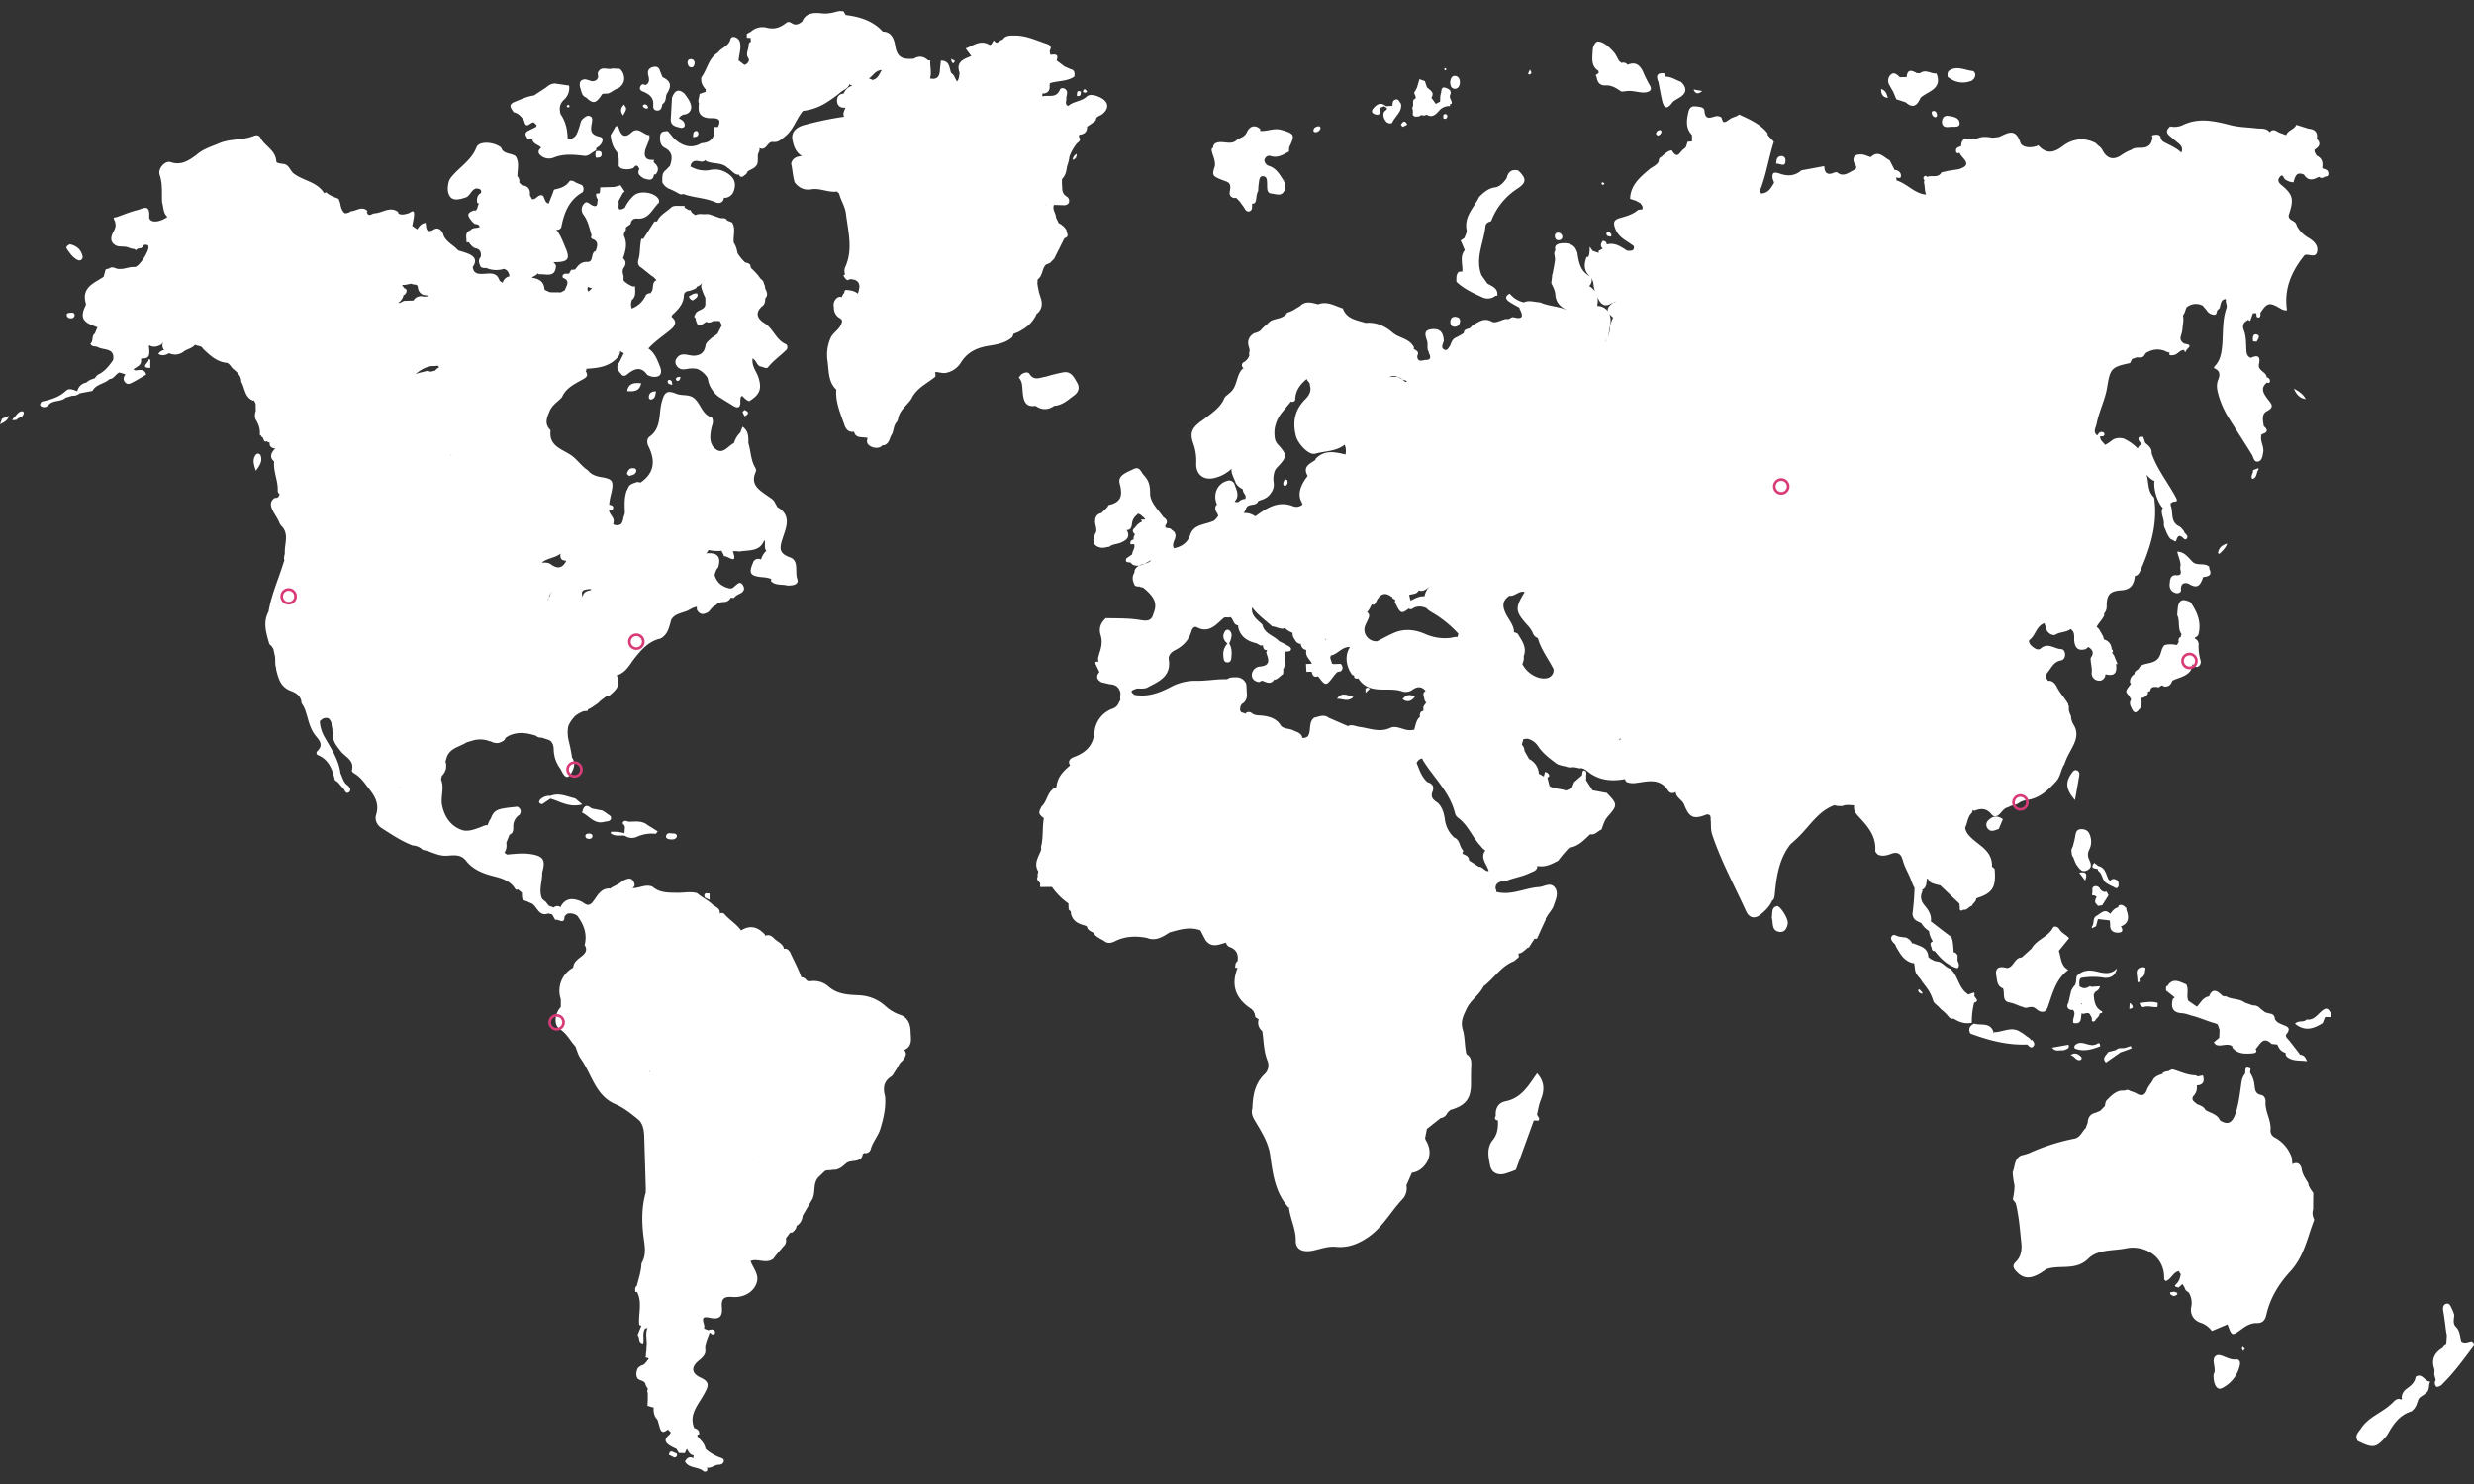 <svg width="1800" height="1080" viewBox="0 0 1800 1080" xmlns="http://www.w3.org/2000/svg">
    <rect x="0" y="0" width="1800" height="1080" fill="#333333" stroke="none"/>
    <path fill="#fff" d="M1798.19,976.08c-2.49.38-5,2-7.47,0-.93-3.46-.92-7.25-3.54-10.12-2.92-2.57-1.7-5.84-1.54-9a29.49,29.49,0,0,0-1.55-4.14c-1-1.85-1.7-4.88-4.5-3.93-2.37.82-2.32,3.45-1.86,5.79s.66,4.39,1,6.58c.52,3.48.72,7,1.53,10.44l-.4,5.72-2.69,3.51c-5.93,3.56-8.41,8.42-6.06,15.35.53,1.54-.43,3.38.26,5.07.31,1,.51,2.07.79,3.1-1,1.39-.92,3,.47,4.85a5.82,5.82,0,0,0,4.81-2.5c8.49-8.31,15.32-18,22.5-27.45A2.79,2.79,0,0,0,1798.19,976.08Zm-115.24-96c0-3.94.08-7.88.12-11.83-1.45-2.25-3.38-4.35-3.69-7.21-1.83-3.16-4.06-5.91-4.69-9.92-.59-3.84-3.15-6-6.83-3.88l-.41-4.63a26,26,0,0,0-12.57-14.85,5.55,5.55,0,0,1-2.9-5.68c.43-7.12-4.16-13.27-3.65-20.38.16-2.16-1.13-4.43-3-4.77-4.84-.83-4.63-4.37-5.13-7.88a18.19,18.19,0,0,0-3.14-8.33l.39-3c-5.12-2.63-3.25,2.15-4.17,4-2.13,2.36-2.37,5.45-2.78,8.31-1,7.07-1.81,14.13-4.24,20.93-2.1,5.83-5.28,8.28-11.08,4.34-2-4.61-6.91-5.19-10.56-7.5-1.28-2.59-3.84-3.28-6.21-4.29-1.55-1.61-4.43-2.61-2.67-5.77a8.38,8.38,0,0,0,2.52-7.59l.39-.26c4.78-.46,5.33-3.38,4.14-7.25l-3.91.75a12.89,12.89,0,0,0-1.32-.8c-5.87-.08-11.08-2.61-16.53-4.3a5.44,5.44,0,0,0-3.26,1.3,7.52,7.52,0,0,0-4.5,1.46,4.39,4.39,0,0,0,.5.34c-2.61.88-5.28,1.61-7.1,4-1.13,2.74-3.53,4.71-4.5,7.42-1.67,4.94-4.5,5.06-8.28,2.66a10.3,10.3,0,0,0-2.06-.79,9.24,9.24,0,0,0-1.9-.64,3.37,3.37,0,0,0-3.89-.37c-1.13,0-2.32.08-3.46.09-4.35,1.19-7.29,4.34-10.25,7.47a11.19,11.19,0,0,0-.82,3.66l-3.18,3.21-.29.3-3.29,1.4c-4.5,1-5.62,3.94-5.84,7.44-.28.69-.54,1.4-.83,2.08s-.35,1.12-.56,1.64c-2.78,2.6-4,6.93-8.32,7.72A150.49,150.49,0,0,0,1476,839.35a47.42,47.42,0,0,1-5.51,1.56c-5.08,2.48-4.34,8-6.14,12.12a60,60,0,0,0,1.37,9.9,53,53,0,0,1-1.26,9.88l2.14,2.87c2.37,9.63,3.08,19.5,4.08,29.31.48,4.74-.32,9.65-3.89,13.16-3.09,3-1.85,4.93.51,7.41,5.63,5.93,11.52,5.47,21.56-1.92,9.86-3.51,21.37,1.46,30.59-7.69,7-6.89,18.22-5.54,27.47-7.47,12.17-2.53,27.74,4.82,27.65,21.38,0,.93,0,2.06,1.52,2.36,3.62-1.43,4.93-6.13,9-7.17l1.58,2.32c-.59,2.64-1.12,5.14-3.37,7.19s.61,2,1.65,2.55l3-2.64c.54,1,1.13,1.95,1.63,2.91a4.24,4.24,0,0,0,2.67,3,14.17,14.17,0,0,1,2.07,10.54c-1.13,5.46,1.5,9.79,6.75,11.72a16.17,16.17,0,0,1,8.2,6l11.41-4.81h0c3.1,8.59,3.17,8.67,10,3.64,3.48-2.55,6.92-4.72,11.49-4.6,4.12.1,5.93-2.25,6.83-6.32,2.65-11.93,9.27-22.49,17.11-31,10.35-11.11,12.55-24.86,17.64-37.77C1682.71,885.29,1682,882.77,1683,880.07ZM1028,80.32c0,1-.07,2-.09,3s1,1,1.47,1.59l3.17-.19c.37-.38,1-.52,1.31-1a9.71,9.71,0,0,0,2.94.3c.36-.21.72-.42,1.12-.62,4.23,2.68,6.85-.18,9.44-3.21a9.94,9.94,0,0,1,7.65-3V75.78a8.51,8.51,0,0,1,1.22-.35c.44-2.25-2.13-4-1.13-6.31,1.57-3.53-1.78-4.7-3.52-5.25-3.37-1.07-2.64,2.63-3.26,4.33s-.42,3.83-.56,5.78l-3.14,1.63-3.18-4.5c2.64-4.15-1.3-5.49-3.28-7.66-.48-1.46-1-2.94-1.43-4.4l-4-1.42c-.57,2-1.12,4-1.73,6.06l-1.47,2.81c-2.14,1.65,3,4.72-1.13,6-.09.58-.19,1.13-.28,1.71V77.1A3,3,0,0,0,1028,80.32Zm24.49-29.81c-.26-.33-.52-.92-.79-.93s-.73.43-1.12.67c.26.34.53.67.79,1Zm382.09,8.24,1.39-1.23c2-2.52,1.32-5.62-1.24-5.92-5.4-.63-10.93-3.9-16.42-.31-1.63,1.12-1.34,2.91-1.36,4.55C1422.31,60.16,1428.16,61.24,1434.61,58.75ZM1757.55,1002c-.56,4.69-4.24,6.91-7.51,9.44a8.67,8.67,0,0,0-2.65,5.45,2.39,2.39,0,0,0,.36,1.13l-.68.57a5,5,0,0,0-1.63-.5c-2.67,0-3.83,2.25-5.63,3.66-6.86,6.45-16.5,9.44-21.9,17.72-1.85,2.82-5.09,5.23-2.43,9.23,10.79,5.32,13,5.09,19.63-2.16a19.87,19.87,0,0,0,2.59-3.66c4-7,8.67-13.32,16.87-15.75a11.85,11.85,0,0,0,4-5.86,2.87,2.87,0,0,1,.54-1.24c.37-3.49,3.83-4,5.74-6.06,3.18-2,1.83-5.84,3.38-8.54C1764.19,1005.9,1762.52,998.65,1757.55,1002ZM1664,769.17c4.26,3.37,9.3,2.32,14.49,3.13-1.13-2.9-2.35-4.59-4.94-4.71-2.56-3.37-5.11-6.68-7.73-10-1.21-1.53-3.64-3.27-2.25-5,4-5.09-.37-5.7-3.37-7.1a21.38,21.38,0,0,1-3.31-1.67c-.44-.51-.9-1-1.4-1.47a5.75,5.75,0,0,1-.39-.88c-.1-2.5-1.6-3.61-3.9-3.89l-3.11-.85-3.51-2.72a6.53,6.53,0,0,0-5.53-2.31l-5.89-2.11c-4-3.09-9.45-2-13.63-4.57a3.36,3.36,0,0,1-3.27-1c-3.5-3.38-6.75-4.82-9,1.12-4.5.62-6.11,4.75-8.87,7.49l-6.22-4.32c-1.67-3.76.58-8-1.45-11.73l.21-.1c-4.76-1.65-9.65-5.45-13.89.9,0,.08.07.14.09.2h0a4.34,4.34,0,0,0-1.13.27l-.06,2.95c2,1.61,4,3.21,6,4.82,0,.21.07.41.09.64a10.41,10.41,0,0,0-1.12.64c-1.75,6.75.28,10.12,6.57,10.46,2.56.15,4.78,1.13,7.16,1.76,5.94,1.49,11.5,4.16,17.42,5.69l.27.16a12.93,12.93,0,0,0,1.2.54l1.37,4.07c-.09,1.85-.16,3.71-.24,5.62l-4,3.38,1.51,1.7h0c3.83,1.79,8.16-1.58,11.91,1.12a3.08,3.08,0,0,1,.15,1c3.73,4.62,9,4.61,14.09,4.22,3.19-.25,4-1.13,2.8-3.2,3.24-3.1,5.2-9.87,11.65-3.68h0l4.15.44c1.12,2.89,2.74,5.21,5.95,6l.1-.17A3.38,3.38,0,0,0,1664,769.17Zm27.72-35c-4.5,2-6.61,7.66-12.22,7.87a11.21,11.21,0,0,1-1.3-.11c-2.14,2.43-5.86.35-8.45,3.07,7.08,5.89,13.64,3.71,20.18-.46.55-1.43,1.12-2.86,1.65-4.28l.82-.14,3.54.11.2-2.86C1694.77,736.19,1694.37,733.61,1691.72,734.16Zm-64.83,255.2c-5.41.74-11-4.5-14.19-2.91-4.79,2.39.52,9.76-2.16,13.66-.34,7.58,2.58,12,6.18,10.06a24.36,24.36,0,0,0,12.92-16.65C1630.24,990.94,1629,989.07,1626.89,989.36Zm4.32-8a8,8,0,0,0,.78,1.87l1.32-1.66-1.51-1.41C1631.55,980.58,1631.1,981,1631.21,981.39Zm7.51-632.84c3.75-.8,2.7-4.75,4.5-6.75a5.24,5.24,0,0,1,0-1.12l-4.06,1.55C1639.73,344.37,1637.1,346.23,1638.72,348.55Zm39-58.07h-.16v.1Zm-8.84-7.69c2.45,5.42,5.12,7.18,8.68,7.67C1676,287.34,1673.52,285.27,1668.87,282.79ZM957.47,96.19a3.72,3.72,0,0,0,3.25-2.69,1.41,1.41,0,0,0-1.12-1.62,1.43,1.43,0,0,0-.71.07c-1.5.29-2.94,1-3.22,2.62C955.39,95.82,956.38,96.34,957.47,96.19Zm63.1-3.82,3.29-1.63c-1.6-3.37-3.12-2.56-4.61.08ZM693,45.72c1,.65,1.41-.6,1.71-1.45l-2.83-1.51C692.26,43.77,692.31,45.23,693,45.72Zm308,37.65c4.72.7,2.43-2.93,3-4.82l-.58.94a1.35,1.35,0,0,1,.58-.94l3.29-1.35c0,1.12,3.79,1,.54,3.46-2.25,1.67-1.35,5.5.71,7.88,1.13,1.27,3.88,1.93,4.58.41,2-4.5,7.14-7.58,6.22-13.4-1.27-1.26-1.65-4-4.29-3-1.89.71-1.9,2.65-1.92,4.4l-4.67.39c-.2-.35-.4-.51-.61-.48-3.2-2.39-6-1.13-8.4,1.72C997.35,80.9,998,82.56,1001,83.37Zm580.91,856.7-3,.47c-.09,2.06,1.55,2.25,2.91,2.74,1-.54,2.52-.62,2.32-2.1-.07-.46-1.47-.74-2.25-1.12ZM1052.05,86.53c.73-.93,1.53-1.94.57-3.08a1.94,1.94,0,0,0-1.8-.34c-1.28.75-.51,2.1-.63,3.2Zm111-34.77a9.72,9.72,0,0,0,.07,1.43L1161,54.61l.75,1.83c.54,3.71,2.51,5.93,6.43,5.72,4.5-.24,8,2.16,11.47,4.5l3.06-.22c4.29-.86,8.4.72,12.6.89,3.18.14,7.69-.89,5-5.26a86.4,86.4,0,0,1-4.86-9.84c-2.25-4.86-5.62-7.63-11.25-5.06a3.75,3.75,0,0,0-4.43-1.37l-1.8-1.49c-1.4-2.34-2.42-5-4.27-6.9-3-3.12-6.41-6.66-10.71-7.19-2.47-.31-4.11,4-4.19,6.31-.12,5.41-1.7,11.58,4.5,15.23Zm43.47,7.49c.86,4.4,1.64,8.82,2.6,13.2,1.18,5.39,3,8.47,7.68,2.15,1.13-1.5,3.21-2.25,4.84-3.38q8.34-4.86,1.44-11.61c-3.94-1.37-7.43-4.12-11.92-3.73-.09-.84-.17-1.68-.25-2.52-4.15-.43-6,.88-5,4.39a3,3,0,0,0,.62,1.5Zm-93.71-5c.53-.2,1.27-.65,1.35-1.13s-.4-1.12-.93-2.44a15.83,15.83,0,0,0-1.43,2.85c0,.2.76.81,1.06.72ZM381.36,87.93c1.31,6.75,4.61.82,6.93,1.12L390.44,91c-.12.45-.27.9-.41,1.34l-5.91,2.93c-3.45,2.07-.88,4.12,0,6.17l1.65-.35,1.55.55c.79,3.38,4.5,3.69,6.42,5.83-1.78,1.4-2.66,3.22-1,5.06A9.24,9.24,0,0,0,403,114.64c7.25-2.86,14.37-2.15,21.65-1.29,3.82.69,5.91-2.69,9-3.83l.3-1.9c4.06-1.93,6.38-7.23,2.44-8.09-7.54-1.67-6.6-5.36-5.73-10.42.27-1.6.65-3.73-1.4-4.57s-3.74.72-5.22,2c-1.84,1.58-1.8,4-2.56,6-1.47,4-2.34,9-8.45,8.56-.16-6.45-1.37-12.6-5.18-18-1.12-4.07-.74-7.58,2.68-10.69a11.4,11.4,0,0,0,3.5-10.13l-2.85-.38-7.58-1.13a9.54,9.54,0,0,0-6,2.73l-9.11,6c-5.16.67-9.78,3-14.55,4.87-4.66,2.25-1.69,4.82-.25,7.3C377.3,82.45,379.42,85.06,381.36,87.93ZM1058.6,64.62c2.25,0,3.37-2.18,3.55-4.2.16-2.25-.73-4.85-3.25-5.14-2.8-.32-3.5,2.17-3.81,4.45C1055.22,62.19,1055.77,64.64,1058.6,64.62Zm361.11,27.64c2.34-.13,6.62.73,6-3.09s-5-4.38-8.33-4.82c-3-.4-4.34,1.66-4.5,4.6C1413.41,93.5,1417,92.37,1419.71,92.26Zm-12.86-11.49c-1.31,0-1.57,1-1.27,2.07a3.09,3.09,0,0,0,2.43,2.49c1.36-.18,1.41-1.12,1.21-2.16C1409,81.91,1408.3,80.77,1406.85,80.77Zm-1350,108.6A2.47,2.47,0,0,0,60,187.86a2.51,2.51,0,0,0,.07-1.41c-1-4.5-3.84-7.39-9-8.65-1.22.26-3.38,1.74-2.58,3.06,2.25,3.31,4.61,6.85,8.39,8.51ZM1238.5,66.25l-6.29-1.12h0C1233.62,68.75,1235.85,68.48,1238.5,66.25ZM433.8,110a5.45,5.45,0,0,0-.07,4.79c2-.09,4.23-.1,4-2.87C437.61,109.51,435.49,109.87,433.8,110ZM422,63.46c1.12,2.67.93,6.19,4.42,7.48h0c5.27,5,7.23,4.5,11.88-2.65l2.81-.18h1.12c2.86-.88,5-3.2,7.88-4,3.88-2.81,5-6.44,3.18-10.93-1-1.78-1.92-3.73-4.55-3.18l-3.06-.19c-3.48,1.44-8.61-2.46-10.77,3.37.1,1,.19,2,.28,2.94-.64,2.31-2.34,3-4.5,3l-4.61-1.37c-4,0-4.68,2.34-4.08,5.63ZM412.7,76.62c-.6.67-.31,1.35.5,1.57.35.09.82-.3,1.24-.48-.15-.43-.18-1-.46-1.22A1.33,1.33,0,0,0,412.7,76.62Zm964.75-9.77,2.25,5.4,2.53.81,4.32,1.44c5.45,4.9,8.5,2,10.81-3.38,5.43-4.84,16.13-6.22,11.53-17.64-4,.35-7.88-3.37-12-.17l-2.33-.11c-3.64-2.06-6.88-3.13-7.33,2.9l-4.92.12c-2-1.74-4.22-4.28-6.75-1.79a6,6,0,0,0-.94,7.4Q1376,64.37,1377.45,66.85Zm-3.94,4.41c-.75-2.82-1.6-5.55-4.86-6.45C1368.54,68.25,1369.68,70.77,1373.51,71.26ZM468,77.82A3.56,3.56,0,0,0,470.24,79a2.46,2.46,0,0,0,1.39-.46C471,76.51,470.26,76,469.22,76S467.36,76.79,468,77.82Zm.08-11.09c4,1.77,7.39,4,7.21,9-.07,2-.22,4.28,2.33,4.67,3.37.51,3.89-2.15,4.32-4.67,3-1.63,2.11-4.92,3.18-7.39,3.82-6,3-9.22-3.12-12.21-.59-1.5-1.2-3-1.81-4.5-.83-3.29-3.22-3.47-5.78-2.64-2.95,1-3.38,3.38-2.7,6s1.12,5.41-2.12,7c-1.51-1-2.88-.71-3.64.87C464.92,65.06,466.23,66.09,468.07,66.73ZM502.86,49c1.94.1,2.25-1.5,2.57-3-.1-1.65-.75-2.9-2.6-2.95a2.25,2.25,0,0,0-2.57,1.88V45a2.43,2.43,0,0,0,0,.85C500.52,47.37,501.12,48.87,502.86,49ZM486.65,1058.72l4,2c1.87-.38,2.39-1.42,1.53-3.14C490.24,1057.6,487.63,1054.05,486.65,1058.72ZM1639.29,248.45l2.58.18c1-1.87,3.15-4.63-.22-5.25-2.85-.53-2.64,2.8-2.36,5.07ZM1557,711.94c3.7-.89,3.37-4.41,4-6.86.3-1.29-2.43-1.38-3.69-.94-3.48,1.21-2.73,4.13-2.4,6.84.16,1.22.18,2.45.27,3.68,1.2.27,1.91,0,1.41-1.38.11-.42.17-1.24.43-1.3Zm-7,18.1-.49.08c-.09,1.38-.18,2.75-.28,4.14,4-.65,2.36-2.44.77-4.18Zm33.64-311.43c-4.76-.42-4.75,3.46-5.06,6.3-.37,3.49,1.43,6.09,5.17,6.84,1.76-.18,3.29-.62,3.08-2.9-.27-4.94,3.61-5.23,6-3.77,6.68,4.05,8.39-.18,10.12-5.08,3.5-.5,6.93-1,4.5-6l-.06-1.54c-3.38-3-8.11-.69-11.62-3.12-3.38-3-5.76-7.64-11.65-7.87.79,4.25,3,7.64,2.18,11.33-.39,2.07,2.4,5.95-2.7,5.87Zm36.78-23c-4.23,1.19-6.2,3.44-6.67,7,.4.16,1,.54,1.12.43,2-2.05,4.37-4,5.55-7.39ZM883.9,120.83c-2.25,7.16-2.17,7.34,7.74,11.06,5.44,1.72,2.85,6,3,9.4a4.69,4.69,0,0,0,1.13,1.86,4,4,0,0,0,3.6.83l2.54,2.57c.84,1.13,1.64,2.36,2.54,3.5,1.26,1.61,2,4.5,4.6,3.72s1.68-3.6,2-5.62c2.12.31,2.6-1.31,2.87-3.15.31-2.08.4-4.22,1.52-6.1a33.88,33.88,0,0,1,.28-4.5c.46-2.33.16-6.06,2.92-6.15,3.6-.11,3.16,3.72,3.26,6.31.11,2.78-.27,6.07,3.37,6.33,2.76.19,6.16,2,8.43-.91s1.75-6.13-.09-9c-2.65-4.16-5.16-8.59-10.32-10.21a4.69,4.69,0,0,1-3.37-4.42c.74-2.25,2.46-3.48,4.6-2.79,5.22,1.68,9.16-1.13,13.33-3.27l.1-3c4.5-9.22,3.83-10-5.62-12.75-5.46-1.59-10.3,1.19-15.46.74V93.86c-4.27-3.58-7.87-1.69-9.67,2.33-1.52,3.29-4.11,3.92-6.75,5.1-4.63,5.43-11.25.16-16.37,3.11a3.6,3.6,0,0,0-1.44,2.86v.18c-1.81.82-.9,2.63-.53,4.25C883.1,114.65,884.3,117.59,883.9,120.83ZM786.41,66.71c-3.37-1.43-2.63,1.33-3,3C786.23,70.57,786.35,68.64,786.41,66.71Zm4.16.32a2.13,2.13,0,0,0,.34-.33c-1-1.43-2-3-3.06,0a1.93,1.93,0,0,0,2.7.34h0Zm273.37,130.61-2.46.12c-2.33,2-1.77,4.71-1.86,7.27,5.37,5.18,12.06,8.24,18.7,11.25a9,9,0,0,0,9.74-1,5.87,5.87,0,0,0,1.32-.09c.72-5.44-3.66-6.75-7.13-8.76-1.45-2-2.9-4.06-4.34-6.1-4.86-12.37,1.66-23.78,2.87-35.64.25-2.34,2.18-3.14,4.14-3.72a48.39,48.39,0,0,1,18.88-23.53c6.93-4.5,7-7.45.86-13.32-4.82-1.22-7.42,1-8.46,5.54-2.14,3.1-4.83,6.16-8.48,6.69-5.07.75-8.29,3.76-11.57,7-3.67,7.76-11.07,14.06-9.08,24.1.33,1.73-1,3.79-1.57,5.7l-2.76,1.89,3,7c-4,4.78-1.27,10.41-1.81,15.55Zm70-22.84a2.52,2.52,0,0,0,2.78-2.21v-.34a3.11,3.11,0,0,0-2.8-2.9,2.25,2.25,0,0,0-2.63,1.79h0a2.17,2.17,0,0,0,0,.88c.11,1.59.89,2.81,2.63,2.78Zm35.69-6.17a2,2,0,0,0-.85,1.73c.41,1.85,2.09,1.63,3.48,1.83l.1-1.74c-.86-.75-1.25-2.25-2.75-1.82Zm-4.5-35a6.86,6.86,0,0,0,1.33,1.13l.93-1.31a7.14,7.14,0,0,0-1.59-.85c-.11,0-.73.92-.64,1ZM1206,98.66a3.14,3.14,0,0,0,2.74-2.44c.23-1.21-.56-1.81-1.69-1.43a2.81,2.81,0,0,0-2.17,2.58c0,.46.81.93,1.13,1.29Zm93,17.46a2.75,2.75,0,0,0-2.91-2.56h-.27c-3.38.4-3.26,3.19-3.53,5.62,2.45-.65,7.17,3.57,6.75-3.06ZM0,308.85c2.25-1.44,5.34-2.09,6.51-6.18l-5,2.06Zm16.33-9.55c-3.13.08-4.26,2.94-6.21,4.67a8,8,0,0,0-1.23,1.82l3-.16c1.5-2.09,5.43-1.76,5.37-5.36A1.34,1.34,0,0,0,16.33,299.3Zm34.53-71.65c-1.22.07-2.66.33-2.25,2s1.89,2.07,3.45,2a2.36,2.36,0,0,0,2.25-2.42v-.07C53.89,227.12,52.25,227.56,50.86,227.65ZM450.31,93.59c-1.12-2.44-2.18-2.39-3.28,0l-2.8,4.81c.54,4.36,1.46,8.56,4.5,12,1.81,3.37,1.45,6.94,1.44,10.51l1.47,1.49a12.53,12.53,0,0,0,9.08-.08l1.52-1.55c2.1-.8,2.16,1.24,3,2.25-2.16,3.58.69,5.11,3.09,6.83,3.18.76,6.75,2.55,7.5-2.89h0a7.15,7.15,0,0,0,1.3-.12c2-2.51,2.15-5-.13-7.41l-1.4-1.33c.07-.58.13-1.12.19-1.78h0c-5.91.53-7.69-2.25-6.18-7.74l2.89-7.29V98.43c-4.5-.21-8.14-6.91-13.33-1.75C454.42,100.9,451.93,98.5,450.31,93.59ZM495.17,93c1.12.29,2.85-.23,3-1.54.21-2.86-1.91-4.26-4.23-5.28a5.52,5.52,0,0,1,4.35-2.91,5.33,5.33,0,0,0,4.48-6.54c-.59-3.13-2.78-5.79-4.64-8.44h0c-4.72-4.28-7.4-2.06-9.22,2.91q-.42,7.57-.87,15.15c-.37,5.2,3.61,5.75,7.13,6.65Zm9.06,6.82h0c1.95-.25,4.19-.23,3.85-3.15-.05-.54-.95-1.43-1.39-1.39-2.88.32-2.16,2.76-2.49,4.5ZM453.36,84c2.79-4.88,2.79-4.88.6-7.88-2,2.17-3.17,4.4-.63,7.88ZM1559.43,733c3.38-1.44,6.91.42,10.35-.22,0-1,.08-1.94.13-2.92-4.5-1.41-8.87-.38-13.3.07A4,4,0,0,0,1559.43,733ZM1528,761.45q-.06-3.74-2.91-1.32L1525,760c-4.43,2-8.49-2-12.88-.81a6.33,6.33,0,0,0-2.71,1.81,2.24,2.24,0,0,0,.19,2.07C1516,765.57,1522,763.74,1528,761.45Zm14.82,4.4,4.56-1.58,3.55-1.36c-.22-.55-.43-1.12-.63-1.66l-4.39,1.41c-2.15.41-4.6-.47-6.4,1.48l-5.62,1.46c-1.4,2.37-4.89,4.29-1.68,7.67Zm-41.92-1.45a2.57,2.57,0,0,1,1.13-.23c1.56-.84,4-1,2.93-3.87l-11.91,2.13C1495.57,765.72,1498.46,764,1500.9,764.4Zm5.52,3.54c3.1.28,4.25,5,7.79,3.17a2,2,0,0,0,.12-1.85c-2.25-2.25-4.74-3.74-7.87-1.32Zm64.66-268a1.14,1.14,0,0,0,.15-.23l1.92-1a3.8,3.8,0,0,0,1.59.89c3,.32,4.67-1.22,5.63-3.87l.31-.42c4.5-2.33,10.13-2.83,13.26-7.51l1.41-4.5c1.32.79,2.12,3.07,4.21,1.68a3.9,3.9,0,0,0,1.42-4.55,36.56,36.56,0,0,1-1.34-10.76,4.85,4.85,0,0,0-2.33-4.82l-.4-.17v-.72a3.7,3.7,0,0,0,2.85-3.29c1.86-8.48-1.39-15.59-5.94-22.35-5.89-3-8.58-1.8-9.34,4.23-.22,1.66-.24,3.37-.44,5.05,2.25,4.39.1,9.83,3.22,14a3.5,3.5,0,0,0-.55,2.25l-.5-.22a3.16,3.16,0,0,0-1.13,3.23l.26.31-.2.15a13.54,13.54,0,0,0-1.13,1.95l-.12.15c-3-.49-6.06-.88-9.11.16-2.72,2.72-2.11,7.06-4.77,9.79-3.11,3.48-7.78,3-11.6,4.71a6.56,6.56,0,0,0-1.7,1.4c-.28.47-.55,1-.81,1.45-1.41,1-3.16,1.78-2.89,3.67l-.55.3a6.34,6.34,0,0,0-2.74,5.63,3,3,0,0,0,.74,1.12c-4.35,5.54-4.27,5.63-1.38,8.75h0l1.47,2.68c-1.35,2-.92,3.88.09,5.8,1.32,2.94,2.75,5.45,5.73,1.35h.19c2.16-2.56,1.52-5.56,1.48-8.49l.4.21a6.52,6.52,0,0,0,4.27-3,8,8,0,0,1,.18-1.53l1.57-.58c.45-3.52,3-2.84,5.21-2.94v.19a1.12,1.12,0,0,0,1.41-.16Zm-39.85,211.69c4.81.26,7.87-1.79,9-6.91-4.84,5.31-10.61,3.21-15.75,2.11-5.42-1.13-9.7-.43-13.5,3.53-.74,2.68.1,5.84-2.5,7.94l-1.48,2.53c-.71,3-1.42,6-2.11,9.07a3.59,3.59,0,0,0-.73,2.86,4.24,4.24,0,0,0,1.13,1.64,4.38,4.38,0,0,0,2.92.53c2.83,3.08-.87,6.42.37,9.57,6.28,1.25,5.25-3.63,5.93-7.08,1.87,1.22,4.17-1.41,6,.65h0l1.43,2.7q0,1.21.09,2.43c.45.08.9.15,1.36.2a2.05,2.05,0,0,0,1.33-1.3c1.13-1.45,2.77-2.52,2.9-4.57l1.85-.36a2.2,2.2,0,0,0-.18-1.19c-5.18-2.6-5.63-7.47-6-12.38a2.23,2.23,0,0,0,.83-1.56c1.76-.95,3.38-2,3.72-4.31l-6.24.47-.22-.19-.92-.3c-2.52,1.8-5,2-7.58,0,.09-2.07-.52-4.28,1.13-6A50,50,0,0,1,1531.23,711.61ZM1514.46,730h0V730l.06.09h0a2.43,2.43,0,0,1,.24.32,1.76,1.76,0,0,1-.24-.3v1.13a6.29,6.29,0,0,1-.5-1ZM1055.22,234c0,1.88.56,3.6,2.69,3.77,2.64.22,4.16-1.41,4.4-3.92.2-2.13-1.35-3.06-3.23-3.25C1056.62,230.33,1055.41,231.67,1055.22,234ZM108,262.43c-.81,2.1-5.92,5.28,1.34,5.36,0-1.86,0-3.7.07-5.56h0C108.75,261,108.28,261.12,108,262.43ZM1474.94,760.15c1.2,1.13,2.6,3,4.17,1.61,1.74-1.5.84-3.5-.73-5l-.69.22c-.86-1.62-2.52-2.34-3.92-3.37a15.63,15.63,0,0,0-3.55-2.43c-6.44-4.68-12.89,0-19.35,0a5.34,5.34,0,0,0-.95.89h0a3,3,0,0,0,.42-1.26c-2.52-7.13-9.22-4.28-14.06-5.89-3.09,1.6-4.5,3.83-2.71,7.25C1446.91,757.14,1460.53,760.75,1474.94,760.15Zm45.76-151.93c-1.12-3.63-3.22-4.75-6.42-4.78-3.84,0-4,2.92-4.5,5.62-.36,2.25-1,4.33-1.5,6.5l-1.27,3c.39,1.87,0,3.94,1.53,5.5a35.54,35.54,0,0,0,2.11,5.1c2.11,2.7,3.91,6.47,8.25,4,4.06-2.25,1.85-5.63.71-8.52a7.5,7.5,0,0,1,.53-6.43A13,13,0,0,0,1520.7,608.22Zm1.29,67.36,3-1.47c.47-1.76.93-3.5,1.41-5.25,2.87.34,5.72.69,8.59,1,.11.92.21,1.86.33,2.79-.4,4.5,2.13,6.32,6.16,6.09,3.38-.22,3.11-2.32,1.58-4.5,6-2.33,6-6.75,4.14-11.81a4.66,4.66,0,0,1-.09-1.49c-1.62-1.46-3.14-3.26-5.71-1.9-.09.42-.18.85-.25,1.27-2.69.67-4.31,2.65-5.82,4.77h0c-4.23-4.5-7,.08-10.33,1.61-2.62,1.9-1.12,5.44-3,7.64Zm-64.69,43.69c1.54,3.5-1,9.31,4.71,10.3,3.67.63,6.75,2.55,10.13,3.37,1.78,1.13,3.53-.07,5.29-.08,3.15-.53,4.58,2.69,7.22,3.29,4.1.93,4.85-2.11,5.81-4.92,3.24-9.34,5.76-19.12,14.39-25.34-5.63-3-5.21-9-6.91-13.89l7.49-9.23c-2.25-2.57-5.49-3.73-7.18-6.67-.93-1.58-3.67-2.52-4.5-1-3.61,6.86-12,8.58-15.65,15.24l-7.21,6.49c-5.37,0-5.63,7.3-10.78,7.66-5.91-1.71-8.69.08-7.66,5.63C1453.11,713.43,1452.88,717.75,1457.3,719.27Zm-73-93.76c1.27,5.62,4.58,10.37,6.39,15.75a38.13,38.13,0,0,0,2.25,5,179.83,179.83,0,0,1-1.48,18.7,6,6,0,0,0,2.7,5c1.25.66,2.51,1.27,3.78,1.89a16.48,16.48,0,0,0,4.68,5.12l.87.61a16.26,16.26,0,0,0,2.69,7.26v.29c-2.92,1.28-1,3.37-.7,5.16a1.87,1.87,0,0,0,1,1.66,7,7,0,0,1,1.36.38c4.33,5.62,9.32,10.35,16.36,12.37,2-1.92.72-3.83,0-5.73,0-1.21.07-2.42.11-3.64h0c-.69-1.12-1.4-2.25-2.87-2.25-.36-3.74-.2-7.57-1.71-11.14l-6.07-4.57-8.85-6.86a3.6,3.6,0,0,1,.12-.64c.31-4.28-2-7.77-4.41-10.64-3-3.47-3.62-6.75-1.78-10.69l-.13-1.12c.27-.11.54-.24.83-.38a5,5,0,0,0,1.43-1.78c.91-1.74.76-3.76,1.12-5.63a3.27,3.27,0,0,1,.5-.32c.43.68.86,1.36,1.28,2.05a6.07,6.07,0,0,0,1.85,1.28,32.23,32.23,0,0,0,6,1.66l14.06,13.37c.1,1.5.19,3,.28,4.5a1.6,1.6,0,0,0,2,.26c.16-.14.32-.28.47-.44,2.71.74,4-2.25,6.29-2.8.74-2,3.15-3,3.17-5.43,12-3.78,14.55-7.94,13.32-21.48l-1.9-1.63v-1.49c-.21-6.25-3.93-10.42-8.51-14-7.39-5.78-10.49-8.57-11-12.86,1.53-3.11,1.77-6.95,3.9-9.7a4.11,4.11,0,0,0,1.52-3.22,1.73,1.73,0,0,0,1.78.54c4.79-2,8.69-1.48,12.11,2.9,1.55,2,4,1.44,5.81-.41,1.52-1.59,2.71-3.49,4.79-4.5a17.24,17.24,0,0,0,2-.73c2.1-1.3,4.71-1.13,6.75-2.49a12.55,12.55,0,0,1,6.15-2.42c9.24-1.25,15.38-7.11,21.38-13.61,3.37-3.69,3.37-8.74,6.07-12.6,1.43-4.75,4.07-8.9,6.28-13.29,2.51-5,3.6-10.25.32-15.39a12.28,12.28,0,0,1-1.85-6.24,17.2,17.2,0,0,1-1.58-4.57v-3.09h-.45c0-.42,0-.83-.08-1.24-2.5-4.28-6-7.87-8.23-12.37-1.26-2.55-3.38-4.78-6.33-4.36-1.41-1.9-2.32-3.7-.45-6,2.77-3.38,4.5-7.88,9.56-8.8,2.25-.41,3.26-2.18,3.22-4.41,0-1.91-1-3.83-2.85-3.88-4.89-.16-9.49-5-14.78-.56-2.25,1.89-4.74-.14-6.66-1.75-1.41-1.18-2.68-3.56-1.44-4.5,4.34-3.3,4.81-9.93,10.57-12.08,1.39,2.43,1.13,5.55,3.57,7.23a5.32,5.32,0,0,0,4.21,1.34c3.46-2.33,8.22-1.8,11.57-4.38l.35.46c2.78,2.17,1.91,5.31,2.16,8.14.44,5.17,2.82,7.68,8.24,6.09a12,12,0,0,0,2-1.57c2.66,1.85,4.71,3.94,1.67,8-.13,3.5,1.13,6.84.8,10.42a5.3,5.3,0,0,0,3.74,5.84c2.74.87,4.86-.19,6.06-2.89a4,4,0,0,0,0-1.2,1.52,1.52,0,0,0,.66-.22c6.84,1.69,8.05-2,7.19-7.58a5.34,5.34,0,0,0,1.13.1l-.81-2-1.7-4.22-1.48-2.13a2.6,2.6,0,0,0,.32-.26,1.39,1.39,0,0,0-.24-2h0l-.29.24c-.18-3.87-2-6.51-5.78-7.63h0a7.44,7.44,0,0,0-1.35-3.63c-.53-1.22-1.37-2.33-1.95-3.52a7.4,7.4,0,0,0-1.47-1.54c-.17-.12-.32-.26-.48-.39,1.53-3.23,4.71-5.63,5.69-9.1l-.45-.39a7.64,7.64,0,0,0,2.09-5.77c0-8.33,2.45-10.81,10.65-11.38,6.31-.44,9.19-3.49,9.84-10.44,2-.18,3-1.67,3.85-3.52,7.22-16.42,12.6-33.18,10.43-51.49a7.91,7.91,0,0,0-.47-2.31c-4.81-4.5-3.51-11.07-5.37-16.56l.13.19a16.89,16.89,0,0,0,4.5,4.05,10.75,10.75,0,0,0,1.21.52c-.9,5.74,2.14,15.81,6.16,19.72a4.19,4.19,0,0,0-.71,1c-.71,3.92,1.91,7.43,1.35,11.32a8.75,8.75,0,0,0,.59,2.07c1.32,2.89,2.17,6,4.58,8.32l1,.36c1,.31,2.37,2.2,2.89.42,1.61-5.33,3.76-2.86,6.06-.76h1.12c2.66-2.79-1.26-3.85-1.54-5.87-1.24-1.57-2.43-3.24-4.4-4-5.75-3.58-3.25-10.13-5.38-15a3.46,3.46,0,0,0,0-1.36l2-1.12c1.59-.08,3.37.06,2.17-2.5-5.75-11.08-13.94-20.84-18-32.85.33-3.65-2.25-5.48-4.6-7.46l-1.5-4.41c-1.94,0-4.37-.56-3.08,2.89.66.71,1.12,1.82,2.13,1.84-1.13,1.2-2.56,2.14-3,3.82a32.38,32.38,0,0,0-10.33-7.31,11.23,11.23,0,0,0-7.32.55c-1.51,1.12-3,2.25-4.58,3.25a13.86,13.86,0,0,0-1.51.84c-1.42-2-3.83-3.37-3.63-6.28,1.12,0,2.49.41,3.09-1a1.92,1.92,0,0,0-.58-1.78,2.87,2.87,0,0,0-3.91,1.11v0h0a1.27,1.27,0,0,0-.18.37l-.66.66-.24-.21c-2.86-2.72-.61-5.5-.09-8.26,1.75-9,6.13-17.29,7.64-26.36,2.25-13.91,3.14-14.92,16.62-17.78.2-.29.39-.58.6-.87a4.27,4.27,0,0,1,1.2-2.25c1-.29,2-.62,3-1,2.15-.07,4.5.42,5.48-1.28a13.57,13.57,0,0,1,1.49-2.05c4.4-2.54,8.8-3.25,13.61-1.4a15.67,15.67,0,0,0,3.59,1.28c-.79,1.38-.48,2.25,2.82,1.73,3-.44,4.5-3.9,7.7-3.68a11.74,11.74,0,0,0,.32,1.3l.49-.09h.49c-.72-1.84,6.59-4.75-.75-5.72a4.85,4.85,0,0,1-3.28-3.74c0-.44.07-.88.13-1.32V245a27,27,0,0,0,1.51-8,24.16,24.16,0,0,0,.41-6.18c-.07-.27-.12-.54-.17-.82v-.58c1.34-1.53,1.65-3.73,2.46-5.63a10.44,10.44,0,0,1,11.88-1.3c1,1.26,1.91,2.25,2.68,3.12a6.85,6.85,0,0,0,5.16,3.45c2.1.37,2.25-1.39,2.58-3,.61-.59,1.25-1.27,2-2.08a14,14,0,0,1,1.55-5.06,3.61,3.61,0,0,1,2.78-1.26,9,9,0,0,1,0,1.47c.13,1.72,1.12,3.37.46,5.15-3.15,9-2.25,18.49-3.13,27.71-.6,6.07-1.63,11-6,15.17a1.85,1.85,0,0,1,.27.91c4.06,1.48,4.35,4.63,3,7.88-1.93,4.5-.78,8.64.52,13a67.42,67.42,0,0,0,8,16.79c5.25,8.39,10.67,16.67,15.86,25.11,1.26,2,1.43,5.62,4.43,5.07s3.27-4,3.8-6.69c.86-4.5-2.78-8.62-1.12-13.19,4-1.12,5.12-2.89,1.53-5.91-.48-3.93-1.9-8.72,2.25-10.88,6.06-3.17,3.09-5.46.56-8.88-2.67-3.62-5.82-7.79-.46-12,1,.53,2,.31,2.09-.77a2.57,2.57,0,0,0-2.09-2.95h-.23c-.17-4.17-6.61-4.66-5.62-9.54,1.31-5.74-.82-7.08-5.91-4.66-3.23-1.22-3.16-4.21-3.29-6.82-.21-4.21-.12-8.43-1.48-12.51-1.42-3.28-1.35-6.13,2.25-7.94a4.1,4.1,0,0,0,.35-.47l1.71.89,2-5.63h2.51c0,1.22-.07,3.05,1.23,3.1,2.1.08,1.69-1.9,1.69-3.38,4.78-7.39,6.55-7.87,13.94-3.51,1.73,1,3.37,2,5.41,1.57-2.38-15.52,3.37-28.4,12.82-40.11,3-1.12,7.79,2.42,9-2.18,1.32-4.85-2.62-8.33-6.39-10.5a22.27,22.27,0,0,1-8.06-8.07c-.26-.68-.51-1.35-.77-2-1.22-2.78-6.88-2.57-5-7.46,3.47-10.65,2.59-14-5.7-20.81-2-1.64-3.07-3.45-1.34-5.62,2.56-3.28,2.77.8,4,1.53a11.49,11.49,0,0,0,6.15,2.16c1.13-3.82,1.88-8.09,7.62-5.63,3,4.9,6.75,3.91,10.81,1.6a3.08,3.08,0,0,0,4.27-.09c1.65,0,2.83-.51,2.68-2.43-.16-2.45-2.11-2.94-4-3.47a1.1,1.1,0,0,0-.47-.63c.61-3.8-.11-7-4-8.73-.85-1.35-1.86-2.64-1.56-4.41,3.3-2,5-4.43,1.6-7.87.89-4.88-1.52-7-6.1-7.4l-8.83-2.8c-1.43,3.5-6.07,3.84-7.32,7.51l-4.41-1.6c-2.49-.85-4.84-3.76-7.6-.5h0c-2.45-3.28-6.15-2.41-9.45-2.81-6.35-.8-12.9-.8-19-2.37-11.5-2.92-22.73-5.62-34.29-.29A14.17,14.17,0,0,1,1579,92c-5.36,4.71-.21,6.75,2.42,9.31,3,2.86,7.87,4.89,5.62,9.77-3.81-3.79-8.9-5.5-13.42-8.15a20.11,20.11,0,0,1-1.46-1.85c0-2.6-1.66-3.88-6.58-2.45l.57,1.41-.14.2c-.55,4.79-2.79,7.21-8,7.32-2.25,0-5.17-.21-7.36,1.51h0a30.89,30.89,0,0,0-6.57,3.37c-5.94,4.36-10.79,3.38-14.19-2.79a9.33,9.33,0,0,0-3.45-3.81l-1.44-1.54c-8.5-4.7-17.14-3.29-24.16,2-6.83,5.18-12,5.87-17.83-.52-4.91,2.36-11.89,1.71-13.07-2-3.54-11.08-9.38-6.83-15.59-4.1l-4.6.56c-3.91-.71-7.79-1.12-11.54.65s-11-3.55-11.36,5.49c-1.77.64-4,1-3.71,3.6.16,1.49,1.13,2,2.53,1.13,1.36,4.12,10.76,8.69-.68,12.08l-7.36,1.13-5.06,1.12c-2.25,4.08-6.34,2.25-9.63,3l-.58.36c-.68-.65-1.5-1.13-2.17-.55-1.3,1.06-.74,2,0,3a5.24,5.24,0,0,0-.4,1.44c.8,2.91.39,6.07,1.56,8.89-8.39-.63-13.8-8-21.5-10.26-.08-.76-.14-1.53-.22-2.25,1.37.37,3.37,1.13,3.45-1,.07-2.84-2.16-4.18-4.88-4.5a3.44,3.44,0,0,0-.48-1.32l-2.9-5.63c-4.34-2.07-8.08-7.77-13.68-2.25-2.37-.7-4.75-2-7.13-2-3,0-6.22.69-5.27,5.23.42,2.06,3.93,4.39,0,6.23s-7.64,5.41-12.23,1.49l-1.91.18a7.39,7.39,0,0,1-4.26,1l-1.27-.51c-1.12-.84-1.7-2.57-1.76-5.09L1310.59,124c-4.5,4-9.63,4.34-15,2.59-3.54-1.12-6.6-2.35-5.91,3.38l1.13,2.9c-2.15,3.85-4.27,7.71-9.44,7.94l-1.13-1.51c4.81-11.65,6.48-24.22,10.36-36.14l-4.5-4.83a3.88,3.88,0,0,0-.09-1.44c-5.37-6.75-13.08-10-20.6-13.5h-.12c-1.77,1.47-4.07,1.78-6,2.83L1256,88.45c-3.75,1.8-2.34-3-4.37-3.45a7.58,7.58,0,0,0-2.9-.5c-3.94.91-8.08,3.51-8.63-4-.2-2.73-4.27-2.88-7-3.1s-4.09,1.71-4.62,4c-1.4,5.93-2.25,11.86,2.55,16.88v4.66l-3.16.21c-.28.88-.56,1.77-.85,2.67-.18.5-.38,1-.57,1.5l-1.82,1.47c-2.44,1.87-4.13,7.43-8,1-.77-1.28-5.31,1.64-7.95,4.5-1.21.15-1.76,1.36-1.9,3.22-1.37,2.93-4.5,3.81-6.75,5.71-6.75,5.77-13.73,11.45-14,21.47l4.25,1.44h0a1.72,1.72,0,0,1,.72-.28h0l-.71.29,3.15,1.72c1,1.34,2.25,2.62,1.45,4.5l-2.92.3c-3.89,3.38-8.71,4.68-13.5,6.07-4.4,1.27-4.93,3.29-3.22,7.76,2.56,6.75,8.74,8.8,13.5,12.68.46,3.84-2.25,3.21-4.42,3.37l-.89-.35c-4.37-2.82-8.66-5.88-14.4-4.26-.1-1.85-1.24-2.55-2.93-2.68-1.19,1.87-2.25,3.74,0,5.63l-3,1.71V184h0l.38.39L1163,184h0l-4.32-1.5-1.94-2.93c-.32,2.65,0,5.07-1.12,7.35a11.13,11.13,0,0,1-1.28.14c-1.79,4.84-2.25,9.48,1.88,13.5a8.18,8.18,0,0,1,.74.81,3.75,3.75,0,0,0-.71-.55c-6.6-3.87-7.58-10.24-8.58-16.78a15.59,15.59,0,0,0-1.93-4c-2.74-3-6.47-3.37-10.22-2.89-2,.27-4.37,1.25-4.07,3.59.07.48.12,1,.15,1.46a4,4,0,0,0-.64,3.21,26,26,0,0,1,.45,3.53c-.39,3.38-1.13,6.75-1.74,10.12l-.09.23a4.8,4.8,0,0,0-.34,2.25c-.25,1.53-.45,3.07-.56,4.61,1.31,2.65,2.74,5.21,2.94,8.28.34,5.14,3.14,8.64,7.77,10.82l.28.24c-6.15-2.72-13.1-2.65-19.23-5.44-3.91-.16-8.09-1.83-11.72,0a17.86,17.86,0,0,1-10.26-6.34c-3.69,1.85-3.21,4-.25,6,2.35,1.54,4.86,2.86,7.35,4.22a2.18,2.18,0,0,0,.25,1.3c3,5.54,1.41,7.3-4.5,5.63a3.14,3.14,0,0,0-2.11.49c-.49.26-1,.54-1.45.82h-2.32c-3.32.78-7.59,3.27-9.78,2-6-3.38-9.77.25-14.19,2.5-.72.74-1.43,1.49-2.14,2.25a14.86,14.86,0,0,0-2.54.76,4.53,4.53,0,0,0-1.48,1.12,5.49,5.49,0,0,1-.47,1.73l-2.32,1.4-2.93,1.6c-2.79,1-3.58,3.58-4.5,6-1.12,1.44-2.06,4.14-4.4,2.84-2.57-1.42-.79-3.92-.36-6h.15c-.22-6.6-2.87-9.35-8.56-8.82-6.75.62-4.77,4.7-3.58,8.66.56,1.9.11,4,.4,6a5.84,5.84,0,0,0,.9,2,.44.44,0,0,1,.12.15l-.12.11c-.22.3-.11.65.36,1.12,1.13,2.55.66,4.42-2.43,4.36-2.4,0-6.18,2.33-6.44-2.84,1.49-2.6,0-3.87-2.13-4.89h-.14l-.34-.27a2,2,0,0,0-.48-2.38c-3.49-5.38-10.29-5.62-14.8-9.5-5.62-4.85-12-7.81-19.71-7.08-6.41-2.09-13.73-2.74-16.52-10.52-5.88-1.85-11.43-5.56-18-3-4.67-1.21-9.4-2.84-13.4,1.59l-.14-.12c-.62.43-1.25.83-1.9,1.21s-1.3.79-1.94,1.2a21.72,21.72,0,0,1-5.07,2.19c-2.76,4.5-8,3.95-12,6a24.14,24.14,0,0,0-2.84,2.61,24.07,24.07,0,0,0-4.62,4.4,10.33,10.33,0,0,1-4.5,1.92c-4,2.33-5.34,5.75-3.91,10.13a15.19,15.19,0,0,1,.56,2.49,8.61,8.61,0,0,0-.29,3.74,8.67,8.67,0,0,1-4,4.75,2.49,2.49,0,0,0-.08,4.43l-.91.46c-4.83,4.95-3.48,13.23-9.43,17.58-1.13,1.34-2.85,2-3.66,3.59-2.88,7.13-9.22,10.92-14.82,15.41-8.77,5.82-10.79,9.72-7.8,17.76a37.64,37.64,0,0,1,2.08,14.62c-.25,8.13,5.84,12.57,13.68,10.3a26.54,26.54,0,0,0,12-6.58c-.33,3.6,1.94,6.89,3.05,10.32a10.29,10.29,0,0,0,5,4.43,1.31,1.31,0,0,0,.09.28,10.49,10.49,0,0,0,.58,2.13c.58.93,1.13,1.74,1.54,2.49,0,.76-.07,1.51-.11,2.25a7.53,7.53,0,0,0-5.2,2.36,5,5,0,0,1-1.68-.15,3.75,3.75,0,0,0-.88.2,3.1,3.1,0,0,1,.19-.84c3.38-4,1-8-.26-11.82a4.17,4.17,0,0,0-5.09-3l-.09.11c-7.46,1.73-11.09,10.06-7.62,17.46v.09H885c-1.43,2.07-.76,4,.45,5.86h0a5.4,5.4,0,0,1,.85,2.18,17,17,0,0,1-3,3.47c-.28.11-.58.21-.88.31-5.85,2.68-13.81,2.17-16.41,9.85-2,6-6.18,8.66-11.85,9.89-1.31-2.25-.38-4.26.49-6.35,1.12-2.83.92-5.33-2.07-7-1.13-1.74-3.14-1-4.59-1.75,0-.53-.08-1-.13-1.57,2.25-2.68.91-4.5-1.44-6.05-3.83-5.5-9.67-10.62-9.64-17.34,0-5.49-.8-9.06-4.5-13.07-2.34-2.53-3-6.75-7.59-4.5s-11.62,4.5-10.06,10.35c2.31,8.73,1.29,13.82-8,15.83-.3.06-.46.84-.68,1.28l-4.5,4.5c-3.38.75-4.64,2.71-4.69,6.3,0,2.91,1.92,5.79.18,8.69h0c-2.82,5.63-1.35,9.26,4.17,10.25,2.05.36,3.93-.54,5.91-.62,2.36-2,5.45-1.86,8.11-2.94,4.3-1.75,7.65-4.18,4.6-9.31,3.08.14,3.64-2.53,3.88-4.66a9.27,9.27,0,0,1,4-6.69,4.53,4.53,0,0,0,.28-.69l2.11,1,3.09,2.82-.16.61h-2.74c.23.51.48,1,.73,1.55a9.52,9.52,0,0,0-3.79,2.62l-1.71,2.06c-1.89,1.45-1.32,2.84.07,4.24l.36.31-.16.13a4.91,4.91,0,0,0-.89,2.12v1.38c-1.45.56-2.82,1.12-2.25,3.6l2.59-.1c1.12,2.71-1.4,4.9-1.41,7.45l-4.18,2.86c-1.33,3.29,1.26,2.75,3,3.06l1.5,1.55a8.29,8.29,0,0,0,4.68.69,18.68,18.68,0,0,1,4-1.38c1.71-.87,3.29-1.92,4.85-2.55-1.12,1.47-2.94,2-4.85,2.55a12.92,12.92,0,0,1-4,1.38,6.64,6.64,0,0,0-3.26,3.69c0,.5-.08,1-.1,1.46-2.06,3.09-1.26,6.11.2,9.12a3.42,3.42,0,0,0,3.19.81,5.92,5.92,0,0,0,2.79.79c8.84,7.11,10.74,12,7.51,19.47h0c-1.27,5.62-5.84,4.83-9.48,4.23-8.32-1.39-16.65-1.13-25-1.33-3.81,3.44-5.33,7.48-3.71,12.6,1.39,4.41.47,8.76-1,13-.4,2-1.6,4.18-.41,6l-2.46.15v1.4l2.91,6.06c-2.78,3.22-1.85,5.62,1.63,7.5l6,1.39c4,.18,6.67,2.07,7.63,6.09,0,1.48-.11,3-.16,4.44a7.28,7.28,0,0,0,.14,1,5.06,5.06,0,0,1-.83,1.13,7.43,7.43,0,0,1-5,5.18,19.89,19.89,0,0,0-13,17c-1,10.12-6.49,14.95-15,18.16-3.09,1.13-4.5,3.2-2.72,6.08-4.31,3.64-8.36,7.46-9.59,13.35-.18.87-.35,1.73-.52,2.6-6.65,2.32-6.25,10.13-10.77,14-.65,1.86-2.25,3.56-1.12,5.77.46.5.92,1,1.39,1.51a2,2,0,0,0,1.35.78,3.13,3.13,0,0,0,.07.81c-1.13,6.75-.26,13.75-2,20.47a8.14,8.14,0,0,0,.17,1.84c-1.63,4.92-5.4,9.45-2.65,15.18,1.13,1.12-.16,2.25,0,3.37A6.09,6.09,0,0,1,755,638c-1.12,2,.35,3.1,1.41,4.37h.36v3.19l8.59-.07a47.86,47.86,0,0,0,12,12c0,1.45.13,2.93.18,4.39l1.53,1.45.14,1.66c1.24,5.29,5.26,7.32,10,8.52l1.57.73c.44,2.66,2.62,3.47,4.65,4.5,1.73,3.07,4.93,4.24,7.73,5.91,2.67,2.32,5.49,1.63,8.22.27,7.36-3.68,15-3.85,22.93-2.39h0c6.49,2.67,11.55-.68,16.66-3.93,7.37-2.1,14.72-4.37,22.43-1.52L875,680.2l2.17,4.08c4.5,5.91,9.73,3,14.85,1.73a4.33,4.33,0,0,0,2.86,3.25c4.77,1.81,6.23,5.32,5.55,10.12v.15c-.64.19-1,1-1.45,1.7l-.4,3.06,1.85.08c-5.18,13-1.12,22.8,10.3,30.09l1.42,1.69h0a2.87,2.87,0,0,0,.64,1.28h0c.19.93.37,1.88.56,2.8l2.43,1.55a7.87,7.87,0,0,0,2.62,8.64c1.07,7.12,1,14.43,3.68,21.29A8.94,8.94,0,0,1,919.81,782c-6.93,6.75-8.31,15.48-8.63,24.57-1.12,3.67.29,6.47,2.25,9.7,4.57,7.65,9.48,15.52,10.7,24.39,1.9,13.93,3.68,27.64,13.73,38.55a2.76,2.76,0,0,1,.15-.8,1.65,1.65,0,0,1,.45.11l-.6.69c1,8,5,15.13,4.89,23.62-.12,6.75,5.35,8.72,12.28,7.34,5.57-1.13,11-3.38,16.88-2.8,9.18.93,17-2.37,24.31-7.57,10.12-7.26,15.93-18.45,24.36-27.27a11.46,11.46,0,0,0,2.66-9.87q2-4.57,4-9.15c5.29-.84,8.86-4,11.39-8.52,2.43-5.3,1.7-10.33-1.27-15.19-.18-.48-.35-1-.53-1.46l1.35-6.75h0l9.93-7.88a6.2,6.2,0,0,0,5-3.88l2.11-2.05c11-3.06,15-8.13,15-18.88,0-4.71,0-9.42.23-14.12.12-3.21-.51-5.91-3.5-7.6-1.45-5.81-1-12.16-2.62-17.6-1.92-6.27.27-10.13,2.6-15.22,2.82-6.18,8.53-9.63,11.72-15.22a3,3,0,0,0,.64-1.25c7.73-5.83,12.88-14.81,22.39-18.47l3.09-2.62a1.61,1.61,0,0,0-.09-2.11c.15-.29.3-.58.46-.85a7.63,7.63,0,0,0,1.4-.31,5.59,5.59,0,0,0,1.73-1.12,19.08,19.08,0,0,0,2.86-2.45,4,4,0,0,1,1.22-.4c1.36-2.14,2.75-4.27,4.12-6.42l1.73.11,6.12-13.43a1.25,1.25,0,0,0,.21-1.44c.17-.15.33-.3.51-.43,1.42-3.21,4.3-5.5,5.41-8.93,1.39-4.29,3.76-8.89.92-12.92-3.16-4.5-7.8-.78-11.77-.51-10.41.69-20.25,6.43-31.08,3.44a1.71,1.71,0,0,0,.15-.62,1.53,1.53,0,0,0-.46-1.26c-.46-3.31,1.23-4.5,3.25-5.43a41.56,41.56,0,0,0,5.63-1.13c5.31-1.92,11-2.81,16.07-5.33,2.35-1.13,5.39-1.59,5.42-5.19a5,5,0,0,0-.22-.65h0l-.21-.3H1118V629c.1.17.19.35.28.53h0a3.91,3.91,0,0,0,.75.77c5.45.91,10-1.49,14.63-3.92a112.42,112.42,0,0,1,8-9.46c6.61-.8,10.84-5.62,15.38-9.8,3.52.81,5.39-2.38,8.15-3.37,1.29-3.31,2-6.61,4.63-9.61,7.37-8.27,7-9-1-17.29l-.15.16-10-1.85-4.78-7.48c.08-.55.16-1.12.25-1.63-.54-1.84,1.22-4.7-1.61-5.33-1.21-.26-1.24,2.25-1.54,3.56l-5.73,5c-.55,1.46-1.13,2.9-1.64,4.34l-4.38,1.74c-3.81-1.61-8.23-1-11.86-3.26l-1.52-6,1.41-1.39a3.64,3.64,0,0,0-3.16-2.9c-.3,1.12-.6,2.25-.9,3.31l-3.6-2.08a12.75,12.75,0,0,0-7.11-10.68l-3.37-5.92a6.32,6.32,0,0,0-1.92-4.5c.39-1.34.77-2.68,1.13-4a14.55,14.55,0,0,1,3.23-.29,12.85,12.85,0,0,1,7.36,5.22c3.38,5.18,8,8.7,12.75,12.26a7.07,7.07,0,0,0,3,1.57,19.43,19.43,0,0,0,4.25,1,8.57,8.57,0,0,0,5.62.6,23.57,23.57,0,0,1,4.5.88c3.38-.61,5.31,1.82,7.75,3.52,7.79,5.41,16.48,6,25.51,4.28a3,3,0,0,0,1.44,2.25,12.75,12.75,0,0,0,5.94.65c8.64-1,17.66-4.21,24,5.51a3.68,3.68,0,0,0,5,1.25h0l.46-.33c.25,4.26,4.81,5.63,6.24,9.38,3.75,9.63,7,10.76,16.5,7,3.76.07,2.35,3.07,2.87,5,.12,3.21-.11,6.42.94,9.59,6.45,19.39,16.25,37.28,24.67,55.79,2.4,5.24,6.53,5.9,10.87,2.25,3.19-2.72,6.3-5.63,8-9.66v-.19c1.39-.56,1.8-2.38,2-4.28,1.24-13,3-25.81,11.32-36.61,1.82-1.66,3.7-3.27,5.47-5,8.62-8.31,15-19.49,26.79-23.63,1.72.88,3.69.61,5.62.68,2.79-1.35,5.75-.53,8.63-.6-.83,3.49,1.13,6,3.25,8.3,6.56,7,12.76,14.09,12.09,24.66-.08,1.2,1.12,2.18,2,3,3.21,1.4,6.2.55,9.33-.53,4.31-1.81,7.43-.44,8.47,4.19ZM1041.72,426.07c-.19.1-.4.18-.58.28h0A3.88,3.88,0,0,1,1041.72,426.07Zm-12,5.87a4.92,4.92,0,0,0,2.53-2.31c3.63,1.49,5.92-1.56,8.63-3.13-2.7,1.64-3.73,4.5-4.5,7.49-3.59-.39-6.83,1.51-10.13,3.13-.35-1.41-.69-2.8-1-4.21C1026.75,432.62,1028.22,432.28,1029.72,431.94Zm-12.81-157.59a7.12,7.12,0,0,1,3.47,1.69,10.94,10.94,0,0,0,2.84,1,4,4,0,0,0,.33.87,2.47,2.47,0,0,1-2.25-.92,8.42,8.42,0,0,0-.88-.91c-1.13-.56-2.33-1.21-3.48-1.69a20.6,20.6,0,0,0-6,.17A5.81,5.81,0,0,1,1016.91,274.35ZM993.54,454.61l1.45-3.07c1.06-2.18,2.1-4.37-.4-6.14l1-1a36.18,36.18,0,0,0,2.44-4.55c2.59,1.19,3-1.91,4-3.46,2.76-4.5,6.05-5.4,10.3-2.13a7.16,7.16,0,0,1,.7.22,1.9,1.9,0,0,1-.09.67l2.25,1.57a7,7,0,0,1-.38,1.33c4.1,8.64,4.65,9,10.26,4.78,0,.08.08.16.14.25a2.4,2.4,0,0,0,2.9-.44c3.38-1.84,6.45-1.44,9.78,0a14.22,14.22,0,0,0,3.44,2.74A80.5,80.5,0,0,1,1061,461.14a8.89,8.89,0,0,1-.58,2.39,16.48,16.48,0,0,0-4.68.65,35.53,35.53,0,0,1-18.92-2.82c-7.19-3.15-14.9-4.1-22.5-.84h0c-4.23,1.86-8.29,4.08-12.37,6.18a8.74,8.74,0,0,1-8.31-4.64,8.31,8.31,0,0,1-.12-7.39Zm57,79.88h.1l-.14.06h0Zm-144-164.11c1.12-4.62,7.39-1.46,8.84-5.63.4-.18.81-.37,1.26-.6,3.82-1,6.47-2.8,8-5.32a9.9,9.9,0,0,0,2-7.87,18,18,0,0,1,.76-8.09,9.55,9.55,0,0,1,2.12-3.06c7-7.27,7.06-8.94.14-16.44a8.74,8.74,0,0,1-2.25-5.33c-.82-6.29,1-11.77,4.5-16.87l7.41-9h0a3.84,3.84,0,0,0,.8.36c1-.19,2.25-.61,2.25-1.58.09-6.66,3.63-11.25,8.38-15.14.36,1.49,1.91,2.25,2.25,3.76a7.68,7.68,0,0,0,.29,1.85c.81,3.92-1.4,6.94-3.77,9.32-7.6,7.68-9.24,16.42-6.6,26.69,1.34,5.22,9.07,14.15,14.11,12.73,7.09-2,15.19-1.55,21.29-6.56a11.51,11.51,0,0,1,.58,7.19c-7.53-1.87-15-3.6-21.53,2.93a9.49,9.49,0,0,0-.32,1c-4,2.83-9.58,4.81-5.62,11.65-5.92,7.56-7.36,14-4.3,19.21a4,4,0,0,0,.46,1.18l.25.19a6.56,6.56,0,0,1-7.26,1.34c-10.95-4.13-19.12,1.6-27.27,7.51a12.58,12.58,0,0,0-8.38-2.42Zm57.86,95c-.22-.39,0-.45.17-.4s.12.22.19.33h-.08l-.27.1c0,.15,0,.27-.26.32h0l-.42-.15.68-.17c.34-.1,0,.05,0,0Zm62.22,66c-5.21.51-10.28-3.88-15.15-1.64-7.82,3.57-14.91.24-22.31-.72-2.65-.35-5.18-1.83-8-.88a4,4,0,0,0-.23.39l-14.27-6.21c-3.52-2.69-7-.74-10.54,0-4.41,3.54-1.84,9.42-4.57,13.5a5,5,0,0,1-4.11,1.13,1.59,1.59,0,0,0,.07-.2c-.79-3.56-4.07-3.92-6.64-5.25-2.85-1.46-6.47-.76-8.91-3.27-2.88-5.09-7.74-6.64-13.1-7.36-2.66-.37-5.52.1-7.87-1.69a3.57,3.57,0,0,0-4.39-.42,1.61,1.61,0,0,1-.1.68l-3.6-1.21-.86-1.92.34-.48a4.3,4.3,0,0,1,2.43-4.31,8,8,0,0,0,2.44-6.1c-.31-2.58-.18-5.18-.56-7.73a7.65,7.65,0,0,0-7.29-4.8c-2.43,0-4.87,0-6.57,1.42-7.5-.25-15,1.32-22.5,1.13a37.84,37.84,0,0,0-17.92,4.2c-8.61,4.56-17.06,7.78-26.85,6.1-4.89-3.25-.59-3.62,1.49-4.68h0c3-.07,6.17.61,8.9-1.37h0c8.2-4.11,16.29-8.15,14.42-19.81-.44-2.77,1.78-5.32,4.31-6.57,6.14-3,10.4-7.55,12.28-14.16.57-2,2.17-3.54,3.73-2.7,8.8,4.62,13.77-1.57,19.28-6.42,1.5-1.58,3.78,0,5.42-1.05a1.42,1.42,0,0,0,.17.4c1.88,1.58,1.75,4.79,4.6,5.63,1,.09.72.73.68,1.2,1.53,7.2,6.67,10.42,13.33,11.94l3,1.7,1.81-.24c0,.14-.1.27-.13.42.31,2.12,1.12,3.54,3.19,2.95a4.43,4.43,0,0,0-.74,2.11c1.72,4.86,3.38,9.33-4.69,10a6.38,6.38,0,0,0-5.84,6.53c.41,3.19,2.57,4.4,5.45,4.77.64-.36,1.28-.73,1.93-1.06,3.17,1.13,6.5,3.26,9-.88l.48.22c2.43-.68,3.83-2.87,5.89-4.09.08-.95.14-1.92.22-2.88l-.3-.35c2.69-4.07,1.12-8.73,1.84-13.08,1.38-.36,3.31.25,3.94-1.39.53-1.39-1-2.2-2-2.81-2.16-1.24-4.41-2.32-6.62-3.47-3.84-4.21-10.74-5.3-12.1-12-3.59-3.55-8.35-6.48-7.55-12.37l.13-.15c3.94,5.49,9.61,9.19,14.45,13.76,3.13.08,6.24,2.63,9.38,1.26l.26.28a17,17,0,0,0,5.36,3.21C940,463,941.84,465,943,467c1,.81,2,1.73,3.38,1.5.07.31.12.63.17,1a4.68,4.68,0,0,0,3.18,3.38,2.54,2.54,0,0,1,.54.09l.1,1c-.64,3.94,2.83,6,4.12,9.06l-4.3.21c.1,1.89.22,3.79.32,5.68l3.83-.05c.54,2.5,1.48,4.43,4.62,3.31,5.72,7.38,5.71,7.38,11.56-.34.71-.92,1.51-1.76,2.25-2.63l1.89-.58a5.21,5.21,0,0,0,.79,0c1.88-1.82,1.7-3.65,0-5.5l-5.39.17a5.58,5.58,0,0,0-.92-.38c-.44-1.39-.88-2.78-1.33-4.18.15-.56.29-1.12.45-1.66,5.1-.94,8.23-6.66,13.94-6.14-3.76,5.72-3.22,13.5,1.56,20.17l1.49.53c-.22,1.56.45,2.53,3.16,2.1l.1.36c8,11.88,21.14,5.48,31.5,9a8.42,8.42,0,0,0,7.2-.8c.83-.54-.22.11.6-.45,3.71-2.54,6.84-2.25,9.45,1-3,1.5-.92,4.42-.79,6.75a11.1,11.1,0,0,1,1.12,1.91c-.38.51-.78,1-1.12,1.53a3.59,3.59,0,0,0-.89,1.73,19.51,19.51,0,0,0,.09,2.42,9.57,9.57,0,0,1-1.62.68,4.09,4.09,0,0,0-1.06,3c.1.22.19.45.28.67-2.89,2.25-3.22,6-4.29,9.35v.2ZM1076,630.83h0l-7.17-4.65a4.15,4.15,0,0,0-2-3.56c-.84-.42-1.69-.84-2.55-1.2l-.34-.87a1.35,1.35,0,0,0,.33-1.88l-.07-.1c-2.43-2.72-2-7.38-6.07-9a21.2,21.2,0,0,1-6.89-13.21c-.56-4.25-1.75-8.69-5.05-12-2.76-1.86-5.52-3.7-4.12-7.77,1.69-3.82.4-6.23-3.5-7.39-4.27-3.67-5.79-8.94-7.87-13.87a5.2,5.2,0,0,1,4-3.37,11.73,11.73,0,0,1,.63,1.4c7.88,12.71,19.51,23.16,23.28,38.39a5.53,5.53,0,0,0,1.92,3.15c7.32,5.2,10.41,13.78,16.21,20.18,1.25,1.36,2.25,3,4,3.8-3.84,4.9.31,9.41,2.11,14l.35,1c-2.7.74-4.5-3.38-7.16-3.06Zm49.84-137.37h0c-6.67,1.6-15.06-3.58-18.25-10.27a9.25,9.25,0,0,0,1-5.63c2.5-6.43-1.31-11.25-4.25-16.21a4.38,4.38,0,0,0-2.79-1.12c0-5.44-4-9.32-6.07-13.81-2.59-5.54-2.33-9.26,2.49-12.72a1.31,1.31,0,0,1,.08-.21c3.81,1,7.24-4.11,11.25-2.61-7.22,11.68-7,14.06,2.12,24.19a19.52,19.52,0,0,1,3.74,5.48,6.24,6.24,0,0,0,3.73,3.85c2.25,8.28,7.62,15.05,11.43,22.58a5.94,5.94,0,0,1-4.5,6.48Zm30.26-285.38a4.77,4.77,0,0,0,.77-.49h0c1.28-1.94,1.73-4.31.61-5.85a10.68,10.68,0,0,1,1.94,5.5,20.44,20.44,0,0,0,1.13,4.95,13.37,13.37,0,0,0-4.45-4.11ZM1167.72,249a12,12,0,0,0,1.78-2.74,10,10,0,0,1-1.75,2.85C1167.65,249.22,1167.85,248.86,1167.72,249Zm1.78-2.74c1.22-3,1.12-6.38,2-9.43a27.54,27.54,0,0,1-2,9.43Zm2.32-10.24q-.15.41-.27.81a14.4,14.4,0,0,1,.17-1.61,13.51,13.51,0,0,0-.78-6.69,16.17,16.17,0,0,0,2.48,2.34,2,2,0,0,0,.08.63c.08.21,0,.14,0,.21-.92,1.13-1.12,2.8-1.66,4.31Zm2.15-15.86h0c-3.37,2.25-4.67,4.27-4.09,6.36a9.3,9.3,0,0,0-7.38-3.82c-.15-.26-.29-.52-.43-.78a12.2,12.2,0,0,0,.16-5.73c.36.73.74,1.46,1.12,2.18h0c2,3.73,4.78,4.87,8.62,2.69a16.93,16.93,0,0,1,2-.89h0l1.06-.7.55.21a15.43,15.43,0,0,0-1.6.48Zm5,317v1.18a2,2,0,0,0-1.13.53,6.77,6.77,0,0,1,.72-1.18Zm-158.46-28.34c3.54,2.6,6.38,1.48,8.87-1.67C1025.9,505,1023,505.54,1020.51,508.81Zm-26.63-7.95a2.46,2.46,0,0,0-.4.39c0,1,0,2,.09,2.92l3-2.9a1.94,1.94,0,0,0-2.71-.41ZM783.34,112a5.22,5.22,0,0,0-2.9,4.32C782.72,115.75,783.4,114.11,783.34,112ZM754.56,228.19c3.44-2.76,4.14-7.05,2.67-11.25-.52-1.45-.92-3-1.39-4.5-.15-1-.36-2-.6-3.05s-.33-2-.49-3c.06-1,.12-2,.16-3,3.79-2.58,3.06-7.71,6-10.75l3-1.28,3-3,7.51-15c4.05-1.13,1.49-3.87,1.46-6a13.79,13.79,0,0,0-5.63-5c-.64-1.32-1.28-2.65-1.93-4-.08-3.15-2.89-5.84-1.51-9.23h0l6.09.18c6.32.66,5.62-4.81,3.37-6.15-4.27-2.55-3.16-5.9-3.65-9.2,0-1.22,0-2.46.08-3.7,2.43-2.37,3.13-5.43,3.54-8.64l.07-.42a32.5,32.5,0,0,0,1.8-7.27,33.16,33.16,0,0,1,5.51-9.67c1.52-1.19,3.17-2.34,1.41-4.5,0-.54.05-1.12.09-1.63,3.53-.39,5.94-1.9,5.78-5.92l2.77-1.85,3.61-2.69c0-3,2.83-3.14,4.5-4.42,5.42-4.18,5-9.1-1.13-12.21-3.25-1.65-7.7-2.89-10-.76-4,3.73-9.65,3.37-13.5,6.89-3-1.52-.8-4.18-1.38-6.23.39-2.13,1.47-4.43-.78-6.11-1.3-1-3.37-.86-3.91.55-2.57,6.42-8.34,3.59-12.73,4.75v-2c3.74-.09,5.63-1.89,5.31-5.75l.17-1.82c5.87-1.88,12.48-1.13,17.87-4.83.28-2.47.3-4.81-2.88-5.44l-4.18-1.86L768.74,44c1.92-5.24-1.71-4.28-4.6-4.13-.15-1-.29-2-.43-3,1.94-2.89-.2-4.29-2.25-5-7.46-2.43-14.63-6-22.73-6-3.37,0-7.05-.4-9.33,3.1-2.1-.28-3.85,4.45-6.2.43-1.31.95-1.76,4.12-3.5,3.11-6.65-3.83-11.6.83-17.12,2.74l4.08,5.55c-5.47,2.25-11.42,4.09-8.5,12.17-.28,2.25-.33,4.5-1.78,6.35-1.67-1.91-1.92-4.82-4.37-6.18-1.4-3.89-1.12-9.19-7.45-9-.25,2.43-.58,4.87-.74,7.3-.29,4.63-2.49,6.75-7.21,5.62,1.47-4.33-.18-8.74.28-13.09h-1.54c-3.2-2.94-6.67-3.63-10.49-1.24-6.52.41-11.78.26-13.36-8.59-.72-4-1.86-11-9.19-11.12-7.24-8-16.87-10.82-27-12.1L613.7,8.17,610.86,8c-4.18.88-7.88,2.25-12.69,1.72-4.31-.48-11.67-1.12-14.42,5.77h0a2.77,2.77,0,0,1,.24.25h0l-.13-.28c-2.16,1.81-4.4,3.28-7.35,1.71-1.5-1-3-1.86-4.73-.34-4,3.11-8.11,4.73-13.5,3.43A12.64,12.64,0,0,0,546.35,23l-3,1.67V27.5l2.76.1c.06.92.14,1.83.21,2.75a2.4,2.4,0,0,0-1.55,1.77c0,.48-.06,1-.1,1.46-.26,3-2.42,6,0,9a10.4,10.4,0,0,1,.27,1.35,4.63,4.63,0,0,1-3.31,3.3L537.39,44c.27-4.17,1.86-8.25,1.12-12.51A5.26,5.26,0,0,0,535,27.12c-1.49-.51-3.13-.31-3.55,1.52-1.2,5-6.52,6-9.14,9.66-6.85,4.08-7.67,12.21-12,18-.6,3.55.88,6.35,3.19,8.84,0,.56-.08,1.12-.12,1.67l-4.43,1.62c0,2.43-1.65,4.78-.28,7.26a1.45,1.45,0,0,0-.26,1.56c-.69,5.77,2.25,8.89,9.29,8.78,5.47-.1,7,1.35,4.74,6.35h-2.88c1,7.15-1.74,11.38-9.26,11.85-6.33,3.71-11.91,2.5-17.12-1.13-.76-.62-1.56-1.22-2.36-1.82l-4.88-5.81c-2.57,0-5.24,0-5.63,3.37s.21,7.12,3.2,8.66c6.26,3.23,5.7,7.88,3.93,13.16l-2.83,3c-3.38,2.25-2.58,5.78-2.76,9h0a10.2,10.2,0,0,0,4.5,4.5,60.79,60.79,0,0,1,7.88,3.91,3.46,3.46,0,0,0,3,.07c.43.17.85.36,1.29.52,7.28,2.32,15.06,2.43,22.22,5.62,2.35,1.05,5.7.35,6-3.52a3.24,3.24,0,0,0,.9.28c4.77-.7,6.56-4.28,7-8.32.53-4.31-1.92-7.48-5.55-9.71a16.27,16.27,0,0,0-12.05-2.36,20,20,0,0,1-13.67-2l-1-.48c.46-3.2,2.4-4.58,5.84-3.91,1.77.35,3.44.77,4.92-.66l.09-.18.42.73c5,2.52,11.36.7,15.75,5,2.93,1.55,4.61,5.3,8.57,5a1.13,1.13,0,0,0,.61,1.29c1.87,1.05,3-1.2,4.5-1.78a4.06,4.06,0,0,1,1.51-2.32l1-.54a4.29,4.29,0,0,1,.5-.19,3.92,3.92,0,0,1,.32-.25l2.12-1.12a9,9,0,0,0,2.25-2.44c.86-2,.51-4.08.63-6.15-.32-2.08,1.88-3.81,1.05-6,2.45,1.45,4.28.11,5.78-1.87,1.12-1.48,2.3-2.7,4.2-2.46,3.92.47,6.12-1.93,8.9-4.16,6.19-5,8-12.7,12.89-18.44a40.74,40.74,0,0,0,17.67-6.46,90.2,90.2,0,0,0,9.16-6.61c2.25-2.25,6-3,7-6.48l.2.27a4.8,4.8,0,0,0,2,1,8.29,8.29,0,0,0-6,4.85c-.19.27-.37.55-.55.83-3.26.35-4.9,2.35-4.72,5.45s2.11,4.88,5.37,4.87a3.8,3.8,0,0,0,.81-.25c-.7,2.25-2.25,4.41-1,6.75h0a249.42,249.42,0,0,0-29.25,6.11c-5.36,1.54-9.36,4.85-8.37,10.54.79,4.5,2.4,9.34,6.9,11.91l-1.55.23c-3.17.54-5.49,2-6.25,5.31,1,4.5,1.13,9.21,2.52,13.66,3.08,4,7,5.95,12.16,5.07,6.33-1.12,12.38,2.57,18.69,1.59.31.32.61.66.89,1l.6.4c1.21,5.06,4.35,9.28,5,14.95,1.63,13.21,5.32,26.12-.74,39.1a7.88,7.88,0,0,0-.09,4.41,1.47,1.47,0,0,0,.19.49l-1.24.67c.81,1.57,2.25,4,3.51,3.37a9.61,9.61,0,0,1,1.8-.63,11.1,11.1,0,0,0,1.13.19c3.37.4,5.25,2.11,5.23,5.63a34.32,34.32,0,0,1-1.12,4.79c-2.48-2.09-5.63-2.53-8.87-2.72l-.79.67a3.88,3.88,0,0,0-.21,1.43,7.18,7.18,0,0,0-1.87,3.26l-.55-.28a3.85,3.85,0,0,0-2.17.28,6.44,6.44,0,0,0-3,7.17,8.68,8.68,0,0,0,4,7.87c2.31,1.06,2.25,2.42,1.28,4.66-1.71,3.95-5.69,5.94-7.55,9.64a30.65,30.65,0,0,0-2.4,16.71c1.13,7,.29,15,6.09,20.81a2.67,2.67,0,0,0,.36.14c-.84,9.31,3.07,17.58,5.94,26.05,1,2.95,2.9,5.21,6.54,4.84a3.29,3.29,0,0,0,.39-.17c1.12,5.44,6.4,3.53,9.92,4.7h0c-1.54,4,.81,5.91,4.76,7,2.25.21,4.39.26,5.9-1.69a11.16,11.16,0,0,0,1.41-.11c2.65-.94,3.58-3.2,4.39-5.63a21.74,21.74,0,0,1,1.56-3c1-2.87,1-6.15,3.38-8.52a7,7,0,0,0,.7-1.9c1-6.6,6.84-10,10-15.13.06-.19.1-.38.14-.57a.14.14,0,0,0,.13-.09c3.82-6.88,10.77-10.13,16.58-14.73.34-.27.35-.91.42-1.4a4.19,4.19,0,0,0-.42-1.78,3.38,3.38,0,0,1,.63-.5c2.25.12,4.5.95,6.84.73a16.4,16.4,0,0,0,11.5-7.72c4.61-7.38,11.36-10.61,19.73-12,6-1,12.38-1.91,17.38-6.22a5.51,5.51,0,0,0,1-2.5q1-.37,2-.81a14.55,14.55,0,0,0,3.95-2,24.71,24.71,0,0,0,11.16-12.19Zm6.12-78.52.2-.28v.5l-.21-.22ZM641.5,51.31l-.41.35c-1.49,3-2.87,6-6.52,6.56a3.46,3.46,0,0,0-2.43-.92h0a17.49,17.49,0,0,1,1.78-1.55c2.18-2.24,4.19-4.75,7.72-4.73Zm794.81,678.53h0v-.14c5.25-1.61-1.23-4.07.42-6l-.47-1.45-4.23,1.54c-.65-.56-1.33-1.12-2-1.65-5.29-4.69-5.69-12.57-11.14-17.15-3.44-1-5.38-4.5-8.93-5.23a9.78,9.78,0,0,1-3.06-.73c-.61-.35-1.26-.66-1.89-1a18.12,18.12,0,0,1-2-1.48c-.22-7.28-6.37-8-11.25-10.13a3.07,3.07,0,0,0-.62.24,5.83,5.83,0,0,0-2.7-3.38,4.63,4.63,0,0,0-3.38-1.12c-1.29-.24-2.63-.38-3.87-.69-1.56-.38-3.37-2-4.76-.19s.21,3.8,1.53,5.16a8.71,8.71,0,0,0,.86.75,10.72,10.72,0,0,0,.9,2.12c2.88,5,5.62,10,11.8,11.56a5.66,5.66,0,0,1,1,.09c.09.24.18.48.26.74.44,2.13.3,4.34,1.23,6.37s2.54,3.37,3.69,5.06c1.26,2.18,3,4,4.37,6.08l1.13,1.57a33.53,33.53,0,0,1,3.5,8,6.64,6.64,0,0,0,1.22,1.61,34.1,34.1,0,0,1,3.63,3.38,11.58,11.58,0,0,0,1.44,1.36,32.7,32.7,0,0,1,4.88,4.89,3.55,3.55,0,0,0,3.61,1.3c4,2.64,8.31,4,13.16,3A54.2,54.2,0,0,1,1436.31,729.84Zm90.12-96.23c3.19,2.09,2.91,6.43,5.69,8.81l3.37,2,2.57,1.13c2,1.58,3,.68,3.44-1.48l-.34-2.94c-2-1.29-4-2.49-5.92,0l-1.28-1.32c-1.74-3.73-2.25-8.45-7.34-9.6l-2.9-2.25c-3.26,3.9,0,4,2.58,4.44a4.91,4.91,0,0,0,.13,1.26Zm-69.2-37.43c-3.74-2.73-7.28-2.55-10.52.78a4.3,4.3,0,0,0-.54,6c2.41,3.09,5.32,1.13,8.07.36Q1455.71,599.73,1457.23,596.18Zm64.85,55.3a5.5,5.5,0,0,1,3.38,1.13.94.94,0,0,0-.12.22c-.63,1.49-1.61,2.94-.49,4.62.52.6,1.05,1.22,1.58,1.82l3.06-.46h0a3.25,3.25,0,0,0,.37-.59l4.22-6.68-1.43-2.73c-2,.82-3.38-.39-4.61-1.65a3.4,3.4,0,0,0-4-2.17c-2.48.6-1.46,3-1.73,4.79A7,7,0,0,0,1522.08,651.48Zm-9.33-16.41,4.33,5.79C1518.89,635.73,1517.81,634.26,1512.75,635.07ZM972.69,508.61c3.7-.54,7.81,2.77,12-1.37-4.7-1.4-8.72-3.72-11.93,1.37Zm-37.47-155a3.08,3.08,0,0,0,1.59-3.07c-.08-1.13-.89-2-1.93-1.35a3.73,3.73,0,0,0-1.2,2.44C933.53,352.57,933.72,353.64,935.22,353.59ZM654.86,738.52a30,30,0,0,1-10.77-6.47,30.62,30.62,0,0,0-19-7.74c-7.8-.36-15.75-.59-22.37-6.41a16,16,0,0,0-12.65-3.84c-1.39.11-2.76.2-3.61-1.12a5.09,5.09,0,0,0-2.35-1.59,10.47,10.47,0,0,0-1.12-.19c-2.11-6.31-5.45-12.09-8.1-18.15-1.13-1.56-2.25-3-4.5-2.49a.79.79,0,0,1-.15.12v-.08c0-.36-.08-.73-.11-1.12-1.43-3.13-4.74-4.25-7-6.55-1.91-2-4-3-6.37-1.81a7,7,0,0,0-.21-.93c-5.62-6-11-6.93-17.35-3-3.38-4.77-8.53-7.67-12.27-12.07a2.55,2.55,0,0,0-3.26-.12c.65-4.43-3.86-5-6-7.38-3.2-2.86-7.22-4.61-10.39-7.53-4.68-1.46-9.43-.24-14.14-.32-6.48-.12-13,.28-18.41-4.41-5-2.19-9.75,1.3-14.62,1a3.45,3.45,0,0,0,1.69-2.34c-1.32-6.19-5-4.93-8.91-2.8-2.42,2.25-5.55,3.37-8.35,5l-.2.48c-7.88-.7-9.85,6.25-13.85,10.6-3.2,2.95-5.4-.3-7.88-1.36-7.06-3-11.94-1.64-14.86,4.32a3.69,3.69,0,0,0-4.39-.18,4.41,4.41,0,0,0-.35.43l-3.72-1.34-2.14-2.71-2.68-2.25c-2.83-6.39.26-12.77,0-19.13,2.72-9.29.84-12.1-8.61-13.5-5.72-.85-11.35-.1-17,.37L367,620.59a9.58,9.58,0,0,0,1.36-7.24l2.36-5.94c2.7-1,2.77-3.38,2.72-5.63a9.88,9.88,0,0,1,4.62-8.86c1.46-2.48.86-4.4-1.57-5.83-14,1.42-16.87,1.75-19.36,8.59A14.74,14.74,0,0,0,355,600c-.08.19-.17.36-.25.54a7.19,7.19,0,0,0-3.68.89c-4.63,1.75-10.26,4.16-14.76,2.7-8-2.61-12.78-9.24-14.62-17.82-1.34-6.31,1.83-12.75-.8-19,.18-.88.37-1.74.55-2.62a11.68,11.68,0,0,0,3.07-5.31c.08-1.79.35-3.63-.45-5.13.07-.18.14-.35.22-.52a14.21,14.21,0,0,0,.6-2.12c2.25-7.35,9.53-8,14.77-11.41,1-.28,1.95-.6,2.95-.82a19.11,19.11,0,0,1,13-.17c.67.19,1.34.39,2,.57a6.53,6.53,0,0,0,3.07.91,5.54,5.54,0,0,0,3-.29c1.94-.71,3.74-1.57,4.11-3.37a4.76,4.76,0,0,1,.47-.35l1.83-1.13c6.86-3.28,13.34-2.14,19.71-.17a5.62,5.62,0,0,0,4.33,1.41c1.55.53,3.1,1.06,4.66,1.53,3,.91,4.06,4.14,4.09,7.37a23.82,23.82,0,0,0,4.81,13.72c.47.93.95,1.83,1.45,2.74a4.44,4.44,0,0,0,.3.57l.21.29c2,3.18,4,3.38,5.85-.14h0c2.25-3.79,3.38-7.61.71-11.53q-.94-6.33-2.52-12.55a2.67,2.67,0,0,0-.08-.48,25.41,25.41,0,0,1-.22-9.52,16.71,16.71,0,0,1,2.25-4.31,26.52,26.52,0,0,1,3.23-3.79,28.68,28.68,0,0,1,5.62-3.08l3-.23.48-1.26a10.65,10.65,0,0,0,2.5-1.2c1.57-1.12,3.24-2.13,4.77-3.32,1.78-2,4.11-3.37,6.15-5.07a3.1,3.1,0,0,0,2.65-.88h0c6.13-5,7.31-8.57,4.62-14.26a7.66,7.66,0,0,0,3.16-1.2c4.11-2.36,6.41-6.33,9-10,5.32-6.75,10.68-13.42,19.67-15.44,5.51-2.89,6.39-8.46,7.87-13.7,2.72-4.68,8-4.75,12.18-6.75,1.89-.92,3.64-2.17,5.76-2.55l.66-.29.1.16a4.53,4.53,0,0,0,.21,2.55c2.43,3.8,5.37,3,8.45.94,1.21-1.3,2.13-2.88,3.68-3.86l1.73-1.05c1.72-2.1,4.17-2,6.51-2.16a5.72,5.72,0,0,0,3.54-2.19c.1-.28.17-.53.24-.78h2.73c1.12-1.77,3.07-2.45,4.81-3.38,2.8-1.54,3-3.91,1.25-6.29s-3.37-.68-4.95.61c-1.3,1.13-2.4,2.6-4.5,2.16-5.71-1.21-9.38-4.5-10.86-9.78.65-1.86,1-3.91,2.55-5.23,2.54-7.87-.27-11.25-8.8-10.43a5.25,5.25,0,0,0,1.75-2.45,32.27,32.27,0,0,0,9.4.6h.22c.52,1.37,1.57,2.62,1.8,4.06,2.17-1.13,10.42,7.27,6.37-3.76a22.6,22.6,0,0,1,4.86.22c6.75-1.22,14.92.3,18-8.34h.1c1.13,2.44-.56,5.62,1.41,7.81h0a13.24,13.24,0,0,0-3.83,6.3,4.81,4.81,0,0,0-3.32-.3,5.32,5.32,0,0,0-2,1.44c-4,8.88-3,10.89,6.45,11.76a22.08,22.08,0,0,1,6.46,1.34c-.33.3-.47.8-.21,1.72,3.46,3.22,8.08,1.85,12,3.06l1.68-.13c3.11,0,6.5-1.34,5.34-4.43-2-5.38,1.41-13.6-5.31-16-8.07-2.92-7.73-6.57-5.51-13.5,2.46-7.78,7.11-17-3.68-23.06l-1.65-2.92c-1-2.55-3.27-3.61-5.29-5.09-6-4.34-13.19-8.15-8.79-17.75a3.55,3.55,0,0,0-.35-2.88c-3.37-5.52-3.22-12-5.05-18,.1-4.5.1-9-4.27-11.88-.54,1.42-1.06,2.84-1.59,4.25a16.84,16.84,0,0,0-4.59,7.6c-4.23,2-7.72,8.36-12.94,4.73-5.52-3.83-4.66-10.47-3.29-16.49a17.1,17.1,0,0,0,.9-3.6c0-1.12-.38-3.12-1-3.32-7.28-2.25-7.87-10.6-13.39-14.42-3.73-2.46-8.26-1.12-12.3-2.76-7-2.86-8.72-.93-10.62,6.35-2.25,8.46,0,18.58-8.81,24.91-2.12,1.54-2,4.68-.79,7,5.53,11.05,3.86,19.91-5.89,26.43a4.66,4.66,0,0,0-2.8-.34c-2.25.93-4.89,1.25-6,3.91a12.87,12.87,0,0,0-.72,1.71l-.37.46c-2,5.37-1.52,10.89-1.39,16.39a13.26,13.26,0,0,1-.4,1.44c-.23.71-.47,1.4-.69,2.09a9.34,9.34,0,0,1-1.51,4.35,5.48,5.48,0,0,1-5.85.29c.11-.49.17-1,.24-1.49.77-3.63-3.28-5.62-3.37-9,1.33.39,2.56.57,2.95-.9.59-2.19-1.12-2.48-2.81-2.85.08-.83.2-1.65.28-2.46a67.27,67.27,0,0,1,1.44-6.59c1.66-8.18.79-9.65-7.37-11-3.82-.65-7.27-1.73-9.76-4.92-4.85-3.13-8-8.28-12.73-11.34-6.75-4.4-15.83-6.58-14.47-17.64a.8.8,0,0,1,.07-.34s-.18,0-.43-.27c-4.32-4.5-2.25-9-.24-13.74,1.9-4.35,5.89-6.63,8.89-9.88,2.65-6.38,8.45-9.26,14-12.38,2.88-1.62,6-2.77,3.13-6.75l.34-.08c.11,0,.21-.21.29-.64a1.15,1.15,0,0,0-.17-.83c8.22-.52,16.36-1.33,22.5-7.88a7,7,0,0,0,2.25-5.18A7.37,7.37,0,0,0,454,257l-.47.77c-1.23,2.44-2.36,4.92-3.73,7.29-1.87,3.24.61,5.25,2.16,7.23,2,2.5,3.94.57,5.68-.84,4.59-3.38,8.95-4.5,13,1,.64.87,2.16,1.12,3.28,1.63l1.72.2c5.79.28,6-3.76,4.62-7.3-2-4.94-3.79-10.25-8.55-13.36,4.57-5,10.05-8.7,15.19-12.85,3.37-2.71,6.82-6.07,1.73-10.13l.21-1.12c4.17-4,8.43-7.88,8.73-14.37.14-2.91,2.41-3.31,4.67-3.57,1.68-.93,4.21-1,4.85-3a6.31,6.31,0,0,0,4-3.28,7.05,7.05,0,0,0-.9,3.62,43.61,43.61,0,0,0,3,7.88v4.86c-.55,4.5-6.59,3.44-7.5,7.55a1.34,1.34,0,0,0-.31,1.8,6,6,0,0,0,.6.36c1.13,6.27,2.53,6.75,8,2.67.1.13.19.26.28.4a4.58,4.58,0,0,0,3,0c.61-.27,1.22-.57,1.84-.81h4.21l.41.09c.49,1,1,2,1.47,3l-3,5.86a.25.25,0,0,1,0,.15c-.73.61-1.57,1.23-2.49,1.9a14.21,14.21,0,0,0-1.76,1.13c-1.77,1.75-4.29,3.37-4.64,5.71-.88,5.84-4.36,7.17-8.59,7.43a31.55,31.55,0,0,1-4.11-.6c-3.15-.62-6-.72-8.05,2.16a4.56,4.56,0,0,0-.31,5.62c2,3.11,4.88,3,8,2.4a18.56,18.56,0,0,1,6.89,0,15.85,15.85,0,0,1,7.56,6.39,11.09,11.09,0,0,1,.41,1.5,18.31,18.31,0,0,0,3.59,8.07,17.74,17.74,0,0,0,6.17,5.54c2.57,1.73,5.33,3.25,8,5,5,3.25,6.14.8,5.75-3.91.32-1.13,0-2.76,1.49-2.87,1.51,1.56,3,3.21,5,3.75,7.78-4.74,9.28-9,6.75-17.11-1.39-4.43-5.09-8.31-4.31-14,3.15,1.74,3,5.62,6.32,6,1.67.26,3.75,1.87,5,.38,3.8-4.72,8.7-8.16,13-12.3,1.44-1.4,1.41-3.81-.34-4.58-7-3.14-8.93-11.25-15.29-15.13-5.18-3.16-7.36-7.7-1.34-12.6,1.73-1.42,1.85-3.46,1.92-5.48,2.25-2.44,1.13-4.83-.11-7.21a6.56,6.56,0,0,0-.87-3.38,4.87,4.87,0,0,0-1.88-3.25l-.6-.44h0a42.3,42.3,0,0,0-6.9-7.74,9.67,9.67,0,0,1-.48-1.83c-.22-1.13-1.65-1.8-2.91-2.05a9.32,9.32,0,0,1-1-.3,34,34,0,0,1-5.38-6.58c-.13-.53-.27-1.13-.39-1.65a17.55,17.55,0,0,0-2.43-6.14c-.57-5.06,1.63-10.07-1.21-14.69L529,160.43a3,3,0,0,0-.47-.84,4.28,4.28,0,0,0-2-.8,16,16,0,0,1-2.67-.16l-7.87-2.72a22.83,22.83,0,0,0-4.05,0,15.45,15.45,0,0,0-2.72-.13,11,11,0,0,0-2.15.27,11.47,11.47,0,0,1-1.13.51c-1.45-.9-3-1.75-3.45-3.66a9.69,9.69,0,0,0-1.32,0l-3-1.77a7.73,7.73,0,0,0-.15-1.26c-1,0-2.07-.08-3.08,0a26,26,0,0,0-3.95,0,5,5,0,0,0-3.25,1.64l-1.56,1.27c-3.16,2.48-6.67,4.63-8.2,8.59a1.55,1.55,0,0,0-2.17.34h0a.56.56,0,0,0-.1.15l-7.6,11.93h-1.46c-1.3,5-.68,10.21-2.14,15.22-.61,2.07-.37,4.5,2.12,5.76l7.56,6.06c1.5.63,2.36,2,3.5,3.08-3.9,1.51-1.67,6.3-3.91,8.7-.11,0-.17.25-.18.72h0a4.88,4.88,0,0,0-3.62,1.32,18.31,18.31,0,0,1-10.31,9.89,10,10,0,0,1-.52-4c.2-.69.34-1.4.48-2.12,3.37-2.58,2.38-6.45,2.44-10l-1.58.08h0a19.28,19.28,0,0,1-6.75-4.29,12.53,12.53,0,0,1,0-3.12c-.59-2.16-1.31-4.25.22-6.41s1.73-4.6-.55-6.64h-.12c1.79-5.24,3.32-10.5.89-16-.8-1.85.49-3.28,1.21-4.8V165.5l3.37-2.42c.57-2.8,1.83-4.28,5.14-4,8.18.61,10.65-7,15.35-11.39.46-.42.32-2-.08-2.74-2.75-5-13.57-6.55-17.88-2.73a27,27,0,0,0-6.66,9c-6.95,3.91-3.62-2.65-4.73-4.68l3.2-5.88,1.35-1.37-3-4.5-4.5,1.28-10.22.29-.17,2.85c-.08.49-.17,1-.25,1.45l-2.51.29a5.1,5.1,0,0,0,1.13,4.14c-.63,2.24.5,6.52-4.14,4.31-2.17-1-3.81-3.85-6.15-.82a6.16,6.16,0,0,0-.12,7.69c3.38,4.5,4.38,9.91,5.92,15.09l-.1.11a2.24,2.24,0,0,0,.15,2.25h0c5.25,1.55,4.29,5.16,2.93,8.89-4,1.26-1.13,8.21-6.11,8-4.58-.16-6.67,2.48-8.86,5.53l-2.93.28L414,199.18h-2.88c-1.45.49-2.31,1.31-1.58,3,5.71,2.16,2.51,5.74,1.43,9l-2.87,1.58H406.7l-6.49-.06a32.92,32.92,0,0,1-4-1.83c-.41-5.34-3-7.78-9-8.69a.9.9,0,0,0-.09-.32h.1c1.24-.93,2.79-1.4,3.87-2.6a3.13,3.13,0,0,0,.22-.36c.3.25.62.5.93.77,4.91-.55,11.95,3,12.25-6.42a8.52,8.52,0,0,0-1.92-2.5c.82,0,1.65.08,2.47,0,8.26-.24,9.8-2.51,6.53-10.13-2-4.65-3.66-9.54-6.91-13.5a4,4,0,0,0,2-.07,4.52,4.52,0,0,0,1.67-1.46c2-10.54,5.56-20.06,15.57-25.7a4.32,4.32,0,0,0-.64-5.38l-.16.1-4.21-1.79h0c-1.47-1.12-3.81-2-4.71-.73-2.74,3.87-6.59,4.93-10.78,5.83-.56.12-.81,1.68-1.2,2.57l-3,7.68c-3-.81-2.7-4-4.25-5.81-3.37-1.46-4.78,3.24-7.87,2.59-.52-1-1-2-1.57-2.92q.79-6.51-5.7-7.2l-2-1.94a5.41,5.41,0,0,0-1.39-4.68c0-4.86,1.7-9.86-1.27-14.48-3.22-2.6-8.79-1.22-10.55-6.27v-.09c-5.63-4.39-16.15-4.79-17.93-.14-3.55,9.29-12,14.1-17.91,21.15h0a14.48,14.48,0,0,0-2,3.11c-1.28,4.11-1.54,9,1,11.95s7.49,1.43,11.1.25c3.24-1.06,3.94-5.76,7.74-6.57,1.93.27,4,.42,3.38,3.3-2.95,1.6-3.1,4.28-2.81,7.16a5.22,5.22,0,0,1,1.18.48c-.46,1.41-.93,2.83-1.38,4.26l-1.31,1.19L345,153c-5.3,2.08-5.52,3.37-1.37,8.36l1.59,1.49c1.42.49,3.38.09,3.74,2.4-2.13,1.06-4.91.07-6.57,2.25h0c-4.71,1.7-2.72,5.63-3,8.87l1.6-.11c1.49,1.85,2.79,3.93,5.34,4.5,3.29.8,3.82,3.22,3.49,6.11-2.25,2.48-1.23,5,0,7.44a5.4,5.4,0,0,0,3.81.66,18.67,18.67,0,0,0,11.68,1.06l1.31-.35c2,.59,3.61,2,4.07,5.36l-.95.33a6.33,6.33,0,0,0-3.81,3.81,2.52,2.52,0,0,0-.3.59,13.29,13.29,0,0,1-2.19-1.54,7.92,7.92,0,0,0-2.51-3.95c-2.73-1.78-5.62-1.12-8.64-1-3.62.2-7.79.4-8.35-5,3.49-4.92,1.24-7.87-3.51-9.74-2.31-.92-4.73-1.57-7.1-2.34-3.28-3.74-8.2-5.83-10.49-10.55-.85-3.76-3.81-6.57-6.9-4.78-6.43,3.7-5.63-1.49-6.34-4.75-3.25.68-4.7,2.67-6,4.79l-3.67-2.46c.45-2.63,1.13-5.24,1.32-7.88.34-4.74-2.17-2.17-3.93-1.38-2.47.61-4.93,1.68-7.45.15a6.66,6.66,0,0,0-.36-1.23c-6-4.18-11.32.89-17,1.13-2,.1-4.67,3.28-5.63-1.28l.54-.38c-4.1-4-8.1,0-12.15.17a6.47,6.47,0,0,1-4.5,1.41c-2.25-2-2.84-4.69-3.29-7.47l-1.13-3c-3.15-1.29-6.49-2.25-9-4.72l-1.59.53c-5-8.16-14.74-8.82-21.68-13.93-3.16-2.09-3.67-7.32-8.63-7.3-1.63-.46-4.34-.35-4.44-2-.52-8.27-8.82-11-11.77-17.49-1.61-2-3.48-1.31-5.4-.57-7.88,3-16.35,1.61-24.49,5.12-5.83,2.51-11.83,4.16-16.62,8.57-5.54,4-10.88,7.65-18.56,5.11-4.09-1.35-9.54,4.73-8,9.23,2.25,6.65,1.43,13.27,1.76,19.93,1.12,3.6.6,7.88,3.91,10.67-6.51,4.62-13.59,4.4-13.27-.29.64-9.72-5.1-5.48-8.8-4.61-5,1.2-9.73,3.27-14.62,4.95l-2.43.56a5.58,5.58,0,0,0,1.12,2.9,3.1,3.1,0,0,0,0,.86c.82,2.65-.42,4.72-1.59,7-2.08,4-2,7.67,2.85,9.79,2.86.78,5.94,0,8.72,1.29a9.83,9.83,0,0,0,2.12.66,8,8,0,0,0,1.53.17l1.44.91,1.42-1.12c.79-.11,1.57-.26,2.34-.37a3.65,3.65,0,0,0,1.87-2.25c1.29-.11,2.78-.52,3.37.71,1.37,2.75-6.75,15.58-10,15.33C94,194.05,90.68,196,87,195.72c-2.54.41-4.91-2.42-7.53-.36l-2.61.73-1.48,5.4c-7.1,4.62-16.35,7.76-12.9,19.48.28,1-.69,2.33-1.13,3.5-4,9.59,3.38,11.25,9.54,13.74-.63,1.49-1.26,3-1.87,4.5-2.61,1.79-.83,5.52-3.24,7.38,1,2.73,3.82,1.62,5.35,2.52,4.15,2.46,12.66.27,11.17,9.43-3.06,4.42-6.35,8.58-11.45,10.85-.72.85-1.43,1.72-2.14,2.57a12.6,12.6,0,0,0-6,3,8,8,0,0,0-6.46,6.23c-2.77-.87-5.87-2.59-8.34-.24-5,4.77-11.25,6.39-17.59,7.87-1,1.22-1.91,2.64,0,3.59,2.39,1.13,4.24-.17,5.78-2,3.38-2.81,8.39-1.46,11.7-4.5L52.57,288h0a7.57,7.57,0,0,0,5.51-1.78l9.17-1.73c2.64-5,8.7-5,12.38-8.58h0c3.37-.17,4.5-3.78,7.24-4.83l4.43,1.37c-1.57,2-1.94,4.14-.06,6s3.83.51,5.51-.32c3.28-1.65,6.41-3.66,9.59-5.52-1.27-4.37-4.63-3.31-7.71-3A3.6,3.6,0,0,1,97,268.7l.28-.11c2.64-1.84,6.2-3.06,5.26-7.25.13-.13.27-.28.39-.42,5.46,0,6.36-1.48,5.38-9.32l.47-.24c2.89,1.69,5.72.9,8.53-.61a6,6,0,0,0,1.12-1.49l.14.07a8.76,8.76,0,0,0-.43,1.82,5.55,5.55,0,0,0,1.24,3.58,6.13,6.13,0,0,0-4.19,2.81c3,1.87,5.44.82,7.81-.47a11.57,11.57,0,0,0,4.22,1,10.65,10.65,0,0,0,5.89-1.81c2.61-2.25,6.58-2.55,8.82-5.4,1.7,1.19,4.74.56,5.63,2.8,4.95,4.74,9.85,9.55,17.19,10.39,1.51.17,2.42,1.55,3.37,2.68a7.2,7.2,0,0,0,1.29,1.57c3.07,2.54,6.09,5.1,6.13,9.57,2.74,4.69,2.36,11.36,8.73,13.75l.59-.14,1.13,2.25.1,4.9v.06a1.88,1.88,0,0,1,.56,1.12l-.56-1.12c-.51,2.25-1.13,4.6.12,6.86h0c2,3.38,3.26,6.85,2.77,10.81a1,1,0,0,0,.82.41,2.11,2.11,0,0,0,.66,1.21c1.64.44,1,4.5,3.76,3.14a4.86,4.86,0,0,0,.58.53,7,7,0,0,0,1.42.42c-.45,2.91,1.5,4.08,4.41,4.5a2.86,2.86,0,0,0-.95.45c-2.65,3-3.65,5.95-.22,8.83-.73,7.32,3,14.14,2.6,21.44a2.56,2.56,0,0,0,1.42,2.25h-.21a2.7,2.7,0,0,1-2.56,2.83,2.38,2.38,0,0,1-.75-.06c-4.13,2.76-3.05,6.31-1.27,9.74,1.48,2.84,3.47,5.42,4.62,8.46a6.94,6.94,0,0,0,1.13,1.93c6.17,5.75,2.58,12.92,2.78,19.52.05,2-1.13,4.07-.27,5.87a11.8,11.8,0,0,0-.69,1.79c-3.65,11.84-8.82,23.2-10.91,35.52-4.3,8-1.58,15.83.62,23.62a9.94,9.94,0,0,1,2.95,3.7c.42,1.9.83,3.82,1.24,5.72.13,2.25,0,4.5.32,6.65.17.5.32,1,.5,1.5a4.9,4.9,0,0,0-.11.65c1.62,6.61,3.14,13.05,10.81,15.84,3.77,1.37,7.51,3.85,7.72,8.86a25.28,25.28,0,0,1,2.5,4.6c2.18,6,3,12.48,6.75,17.84,2.72,3.92,7.69,7.45,2,12.74a1.72,1.72,0,0,0,.22,2.41h0l.29.2c8,3.29,10.6,10.25,12.38,17.87.18.77,1.46,1.29,2.25,1.92,1.3,1.48,2.56,3,3.94,4.5,1.24,1.23,1.76,4.5,4.2,2.79,2-1.49.36-4-1.12-5.07-3.17-2.25-3.58-5.77-5.11-8.78-1.22-9.74-6.67-17.72-11.32-25.88a26,26,0,0,1-3.7-12c.51-.41,1-.86,1.61-1.37a5,5,0,0,1,4.79-.61,7.24,7.24,0,0,1,2.09,3.51,14.92,14.92,0,0,0,.61,3.75c0,.8.09,1.63.12,2.46l.48.63a6.64,6.64,0,0,1-.09,1.78c-.16,4.92,2.88,8.13,5.62,11.74,3.22,4.19,10,6.45,8.14,13.76-.3,1.19,1.23,2.08,2.25,2.72,4.77,2.92,7.58,7.65,10.91,11.85,4.14,5.19,6.69,10.82,4.43,18-1.12,3.71.64,7.48,4.06,9.66,7.27,4.64,14.43,9.5,22.58,12.58a11,11,0,0,1,7.31,3.22c5.68.91,10.7,4.36,16.63,4.27,5.27-.09,10.65-1.72,14.9,3.69,4.94,6.29,12.09,9.17,19.75,11.12,6.25,1.58,12.59,3.37,16.17,9.65a1.55,1.55,0,0,0,1.79,0l2.85,2.41c.29,2.39-.72,5.45,3.08,6.07l4.39,1.95c3.86,2.52,5,9.59,11.82,7.12l2.76.72,2.25,4c2.16-1.12,6.75,4.06,6.75-2.6.61-.6,1.2-1.22,1.8-1.84a8.56,8.56,0,0,1,7.51,1.43c4.67,6.35,7.41,13.2,5.31,21.26,2.78,4.36-.38,6.84-3.21,9-2.6,2-4.86,3.95-5.11,7.45a19.11,19.11,0,0,0-9,23v5.63c-4.5,4.81-5.37,13.19-.68,16.13,5.16,3.22,7.44,8.44,11.25,12.51,1.25,3,2,6.32,3.83,8.86,8.11,11.25,10.63,26.89,25.12,33.16,6.75,2.92,12.3,7.48,17.82,12.12,2.74,3.52,3.24,7.65,3.37,11.93.36,12.56.79,25.12,1.13,37.68l-.07,2.75c-2.89,10.12-2.9,20.25-1.77,30.61.78,7,2.78,14.15-1.31,20.87-.19,5.62-2,10.94-3.38,16.34-1.64,1.13-1.12,2.85-1.12,4.42a8.23,8.23,0,0,0,1.31.08c4,7.78.74,16.05,1.61,24l1.5.52c-.92,2.25-1.83,4.59-2.76,6.87,1.95,1.58.09,5.8,4.11,5.93.71-3.57-.77-7.5,1.42-10.85h.15a2.32,2.32,0,0,0,1.64-.53c-2.11,4.6,0,9.77-.85,14.56.16,2.09-.54,4.12-.37,6.22-1.64,1.84,3.81.55,1.27,2.8-1.12,1.39-2,3.08-3.86,3.74a6.82,6.82,0,0,0-3.37,2.25,11.27,11.27,0,0,0-1.05,4.27,6.69,6.69,0,0,0,.46,2.25c1.13,3,6,1.76,6.29,5.62l1.64,2.85c-.15.54-.32,1.12-.48,1.64.15.51.28,1,.42,1.53v4.5l-.21,4.65,4.57,1.35a11.13,11.13,0,0,0,1.34,7.12l1.45,1.85c.58,2,1.13,4,1.73,6,1.32,4.12,3.51,2.59,5.75.93l2.14,2.09a4,4,0,0,0-.64,1.29c-5.27,4.12-4.05,6.85,4.72,10.69v.08h.07c.58,1,1.13,1.93,1.72,2.9l4.32.11c.45-1,.9-2,1.36-3h.2c1.19,2.05,2.19,4.31,4.92,4.57a4,4,0,0,0-.2,2.25c-2.65-1.67-4.62-.52-6.2,2.25,2.93,5.29,9.52,3.64,13.5,7.11.9.79,3.77.33,2.45-2.62,3.19.71,5.53-2,8.53-2.1,1.9,0,3.67-.81,3.83-2.79.14-1.76-1.91-2.08-3.15-2.61a32.38,32.38,0,0,1-10.13-6.12,12.53,12.53,0,0,0-3.07-5.93l-2.87-3.25a2.32,2.32,0,0,0-.1-1,2.64,2.64,0,0,1,1.37-.38v-1.42c-.32-1.79-1.7-2.5-3.18-3.08h-.34c-4.3-9.84,2.87-17.06,7-24.67,2.9-5.34,5-8.77-2.41-12.15-7.05-3.23-7-8-.84-12.76,2.25-1.95,4.6-4.06,4.26-7.35-.49-4.7,1.83-8.58,3.11-12.78,1,.63,1.73,1.93,3.09,1.3a1.5,1.5,0,0,0,.77-2h0a1.39,1.39,0,0,0-.28-.43c-1.3-1.77-3-.82-4.61-.52l-3.13-1.2c1.74-2.48-4.57-9.72,3.84-7.88,7.53,1.68,9.81-.64,9.25-7.63-.44-5.39.83-8,7.41-7.42,8.91.72,15.91-3.91,17.94-10.45,1.9-6.1-2.75-10.6-4.5-15.75,5.33-2.12,11.3,2.35,16.47-1.57l2.1-2.77,5.62-6.62a1.93,1.93,0,0,0,.68-.68,5.81,5.81,0,0,0,.81-4.74l.3-.53,2.85-3.8h1.52c1.44-1.35,3-2.62,3.11-4.84a9,9,0,0,0,4.4-7.35q3.61-6.16,7.24-12.38c2.42-5.22-.09-12,5-16.37,1.38-1.34,2.76-2.71,4.17-4h.13l1.42-.42c2,.18,3.88-.46,5.84-.34a11.1,11.1,0,0,0,5.41-2.64c1.62-1.13,2.8-2.85,4.88-3.22.68-.17,1.37-.3,2.06-.42,3.64-.39,7.19-.9,7.59-5.07.34-.26.69-.53,1-.81h.07a4,4,0,0,0,4.73-2.64c1.38-5.35,5.25-9.42,6.93-14.63,2.41-7.87,4.25-15.75,3.54-24-1.61-5.72-1.19-10.83,4.38-14.37,1.53-1,2.08-2.76,3.1-4.14,1.38-1.93,2.25-4.13,3.66-6,1.86-1.72,3.63-3.51,4-6.21a4,4,0,0,0-1.3-3c6.58-2.74,4.79-8.76,4.72-13.81C662.34,745.1,660.26,740.18,654.86,738.52ZM429.74,428.63h0a6.93,6.93,0,0,1,.43.75c-4.34.76-6.07,2.16-6.18,5.3h0C422.46,430,423.71,429,429.74,428.63ZM556.39,210.2a1.63,1.63,0,0,1,.29-.59C556.59,209.81,556.49,210,556.39,210.2Zm-44.19-6.52.07.15q-.32.31-.6.66Zm-84.71,5.69.77-.59a3.87,3.87,0,0,0,2.6.9h0a4.67,4.67,0,0,1-.82.78c-.61.57-1.2,1.13-1.83,1.69C427.63,211.7,427.31,210.9,427.49,209.37Zm-27,222.74a10.4,10.4,0,0,0-.38,1.63c-.79.54-1,1.78-1.27,2.91,0,.06-.26-.1-.29,0,1-2,1.35-4.72,3.05-6.17A10,10,0,0,0,400.49,432.11Zm7.41-29.25c-.64,3.28.42,5.26,4.15,5.17-2.53,5.15-6.08,6.53-11.25,2.66-2-1.5-4.5-1.23-6.63-1.26,3.87-3.27,9.57-3.28,13.74-6.57ZM376.64,344.7a1.32,1.32,0,0,0,.25.16h-.23Zm-13.93-210a1.06,1.06,0,0,1,.09-.25h.36Zm-34.1,196.65h-.54v-.47ZM291.37,572.73h0a1.36,1.36,0,0,1,.2,1A6.3,6.3,0,0,1,291.37,572.73Zm9.46-354c-2.16.07-4.32.12-6.47.22-1.51.08-3.09,2-4.57,1.51l.4-.32a9.53,9.53,0,0,0,3.08-4.17c.08-.38.18-.76.29-1.12a3.49,3.49,0,0,0,2.25-3.12c.09-1.22-.72-1.71-1.72-1.94h0a4.84,4.84,0,0,0-1.13-1.56l-.28-.21a2.43,2.43,0,0,1,.21-.68,11.94,11.94,0,0,0,4.36-.54,2.08,2.08,0,0,0,1.33-.31h.94c1.32,1.24,4.38-.33,4.5,2.77a6.48,6.48,0,0,0,3.55,5.19,19.21,19.21,0,0,0,4.27.61,1.34,1.34,0,0,1,.07.27,7.19,7.19,0,0,1-4.3.37,6.65,6.65,0,0,0-5.54,1.41,9.78,9.78,0,0,0-1.29,1.65Zm18.66,48.61a11.56,11.56,0,0,0-1.8,1.21,8.85,8.85,0,0,0-1.12,1.25,10.81,10.81,0,0,0-3,.79,19.38,19.38,0,0,0-2.83-.66c-2.82.86-5.82,1.29-8.54,2.36,3.49-2.81,7.2-5.27,12-5.87a20.84,20.84,0,0,0,4.17-.27,2.38,2.38,0,0,1,1.12,1.18ZM472.73,780.2v-.74h0a4.48,4.48,0,0,1,.32.56Zm27.14,267.43h0v-.09H500ZM547.42,844h0l.33.1h-.49a.51.51,0,0,0,.16-.13Zm0,.48.4-.36h0a.14.14,0,0,1,0,.09Zm848.15-123.74c.26,1.67,1.68,2.07,3,2.53a3,3,0,0,1,.1-1l-2.33-2.39C1396.09,720.18,1395.54,720.5,1395.57,720.75Zm115.66-160c-2.12-.88-3.13.78-4.14,2.25-4.63,6.5-3.91,11.84,2.61,19.28h0c1-5.88,2.11-11.76,3.06-17.65.32-1.51.1-3.19-1.53-3.88ZM767,295.35c5.92-.34,10-4.32,14.39-7.49,3.15-2.25,4.42-5.63,2.34-9.21-2.25-3.83-4.24-8.54-9.87-7.71a125.73,125.73,0,0,0-13,3.21c-4.1.49-8.38,3.37-11.84-2-1.22-1.91-4.16-1-6.11.52h0c-.58.75-1.75,2-1.63,2.15,2.79,3.09,2.41,6.66,2.8,10.51.47,4.66,1.12,11.47,9.29,10Q760.15,300.13,767,295.35ZM186.74,330.42a2.12,2.12,0,0,0-.48.37c-2.88,3.5-1.62,7.16-.13,11.81,3-4,5.09-7.21,3.37-11.37a2,2,0,0,0-2.74-.82Zm274.58,10.41c-3.19-.57-4.5,1.36-5.17,4l1.54,1.54c2.1-.63,4.62-.73,5.22-3.45a1.77,1.77,0,0,0-1.37-2.1Zm-6.75,267.4a1.92,1.92,0,0,0,.65.34,8.93,8.93,0,0,0,8.3.38,26,26,0,0,1,13.65-2.11l1.34-1.81-7.32-4.55c-4.15-3.47-9.11-2.4-13.87-2.44-1.38-.51-2.93-1.13-4,.25-.74,1,.27,1.75,1,2.37a9.67,9.67,0,0,0,.37,1.27l-.37,4.5a25.94,25.94,0,0,0-9.91-1,4.15,4.15,0,0,1-.11.93c3.05,2.69,6.75,1.34,10.27,1.86Zm17.5-318.77c0,.49.93,1.41,1.34,1.37,3.08-.41,3.43-2.89,3.75-5.33a4.45,4.45,0,0,0,0-.73h0c-3,.14-5.22,1.2-5.07,4.69Zm14.68-13a1.23,1.23,0,0,0-.95.8c-.21,2.41,1.78,2.38,3.3,2.88-.24-1.56.13-3.56-2.33-3.68Zm53.46,23.34c.51,1.05,1,2.08,1.51,3.13,3.08-1.5,3.6-3,0-4.59ZM491.74,275.9c-.09.36.76,1.37,1.12,1.36,1.82-.09,2-1.67,2.25-3h0C493.86,274.39,492.2,274.1,491.74,275.9Zm15.62-62.2c-2.55-.74-4.15,1.13-6.13,1.88a3.84,3.84,0,0,0,2.93,3.07c1.49-1.41,4.06-2,3.22-5ZM1292.7,659.47c-4.14,1.12-2.92,5.13-3.6,8.34,1.23,3.73-.53,9.57,5.63,10.38,3.7.49,5.62-2.71,6-6.27s-5.69-13.11-8-12.45Zm-853.19-61.3c1.8-.49,4.5-.09,5-2.41s-2.32-2.78-3.56-4.19l-2.74-1.7-7.47-1.46c-2.07-1.13-4.12-3.53-6.25-.07-.35,1-.7,2-1.06,3C428.73,593.79,432.43,600.11,439.51,598.17Zm27-319.28c-4.63-.3-9.14-.4-10.18,5.72C461.05,285.07,465.33,284.84,466.51,278.89Zm-66,300.34a9.18,9.18,0,0,0-7.29,2.52c-1.72,1.81-1.05,3,1.18,3.53l6.09-4.06c7.14,2.11,13.81,6.75,23.18,4.19l-5.16-4.33C412.55,579.78,406.81,576.67,400.49,579.23Zm25.42,29.09c-.09,1.42,1.06,2.11,2.38,2.18s2.55-.35,2.72-1.8-1-2-2.34-2.09C427.49,606.73,426,606.73,425.91,608.32Zm669.42,193.17c-5.19,1-7.55,5.19-7.06,10.64-1.29,1.93-.49,2.9,1.52,3.29.33,5.12-.34,10.13-3.63,14.17-4.76,5.85-3.23,12.37-2,18.62,1,5.11,5.17,7.22,10.32,6.09a65,65,0,0,0,8.43-3q6.51-17.92,13-35.84l3.59.06c.11-.52.23-1.06.36-1.59-.54-1-1.13-1.89-1.63-2.85.91-3.6,1.41-7.35,2.81-10.74,2.92-7.08,2.59-13.5-2.73-19.24C1112.25,789.7,1107.14,799.13,1095.33,801.49ZM895.23,466.25c.79-2.59,1.69-5.3-.73-7.46a2.15,2.15,0,0,0-3,.31,3,3,0,0,0-.2.29c-1.9,2.79-1.55,5.51.7,8a8.1,8.1,0,0,0,1.12.91,11.38,11.38,0,0,0-3.06,8.85c.25,2.15,0,5,3.14,4.92,2.58,0,2.67-2.53,2.81-4.5.27-3.24.12-6.45-1.71-9.33a13.72,13.72,0,0,0,.94-2ZM512.74,653.15l3.51,1.71v-4.61l-1.5-.13c-2.55-.21-2.5,1.27-2,3Zm-28.13-44.82c-.42,1.75,1.42,2.34,2.86,2.5,1.95.22,3.92.21,5-1.89.11-2.25-1.53-2.37-2.93-2.37-1.8-.09-4.28-.85-4.88,1.7Z" />
    <path fill="#d93b78" d="M210,440a6,6,0,1,1,6-6h0A6,6,0,0,1,210,440Zm0-10.07a4.07,4.07,0,1,0,4.06,4.08h0A4.09,4.09,0,0,0,210,429.93ZM463,473a6,6,0,1,1,6-6h0A6,6,0,0,1,463,473Zm0-10.07a4.07,4.07,0,1,0,4.06,4.08h0A4.09,4.09,0,0,0,463,462.93ZM418,566a6,6,0,1,1,6-6h0A6,6,0,0,1,418,566Zm0-10.07a4.07,4.07,0,1,0,4.06,4.08h0A4.09,4.09,0,0,0,418,555.93ZM405,750a6,6,0,1,1,6-6h0A6,6,0,0,1,405,750Zm0-10.07a4.07,4.07,0,1,0,4.06,4.08h0A4.09,4.09,0,0,0,405,739.93ZM1296,360a6,6,0,1,1,6-6h0A6,6,0,0,1,1296,360Zm0-10.07a4.07,4.07,0,1,0,4.06,4.08h0A4.09,4.09,0,0,0,1296,349.93ZM1593,487a6,6,0,1,1,6-6h0A6,6,0,0,1,1593,487Zm0-10.07a4.07,4.07,0,1,0,4.06,4.08h0A4.09,4.09,0,0,0,1593,476.93ZM1470,590a6,6,0,1,1,6-6h0A6,6,0,0,1,1470,590Zm0-10.07a4.07,4.07,0,1,0,4.06,4.08h0A4.09,4.09,0,0,0,1470,579.93Z" />
</svg>
